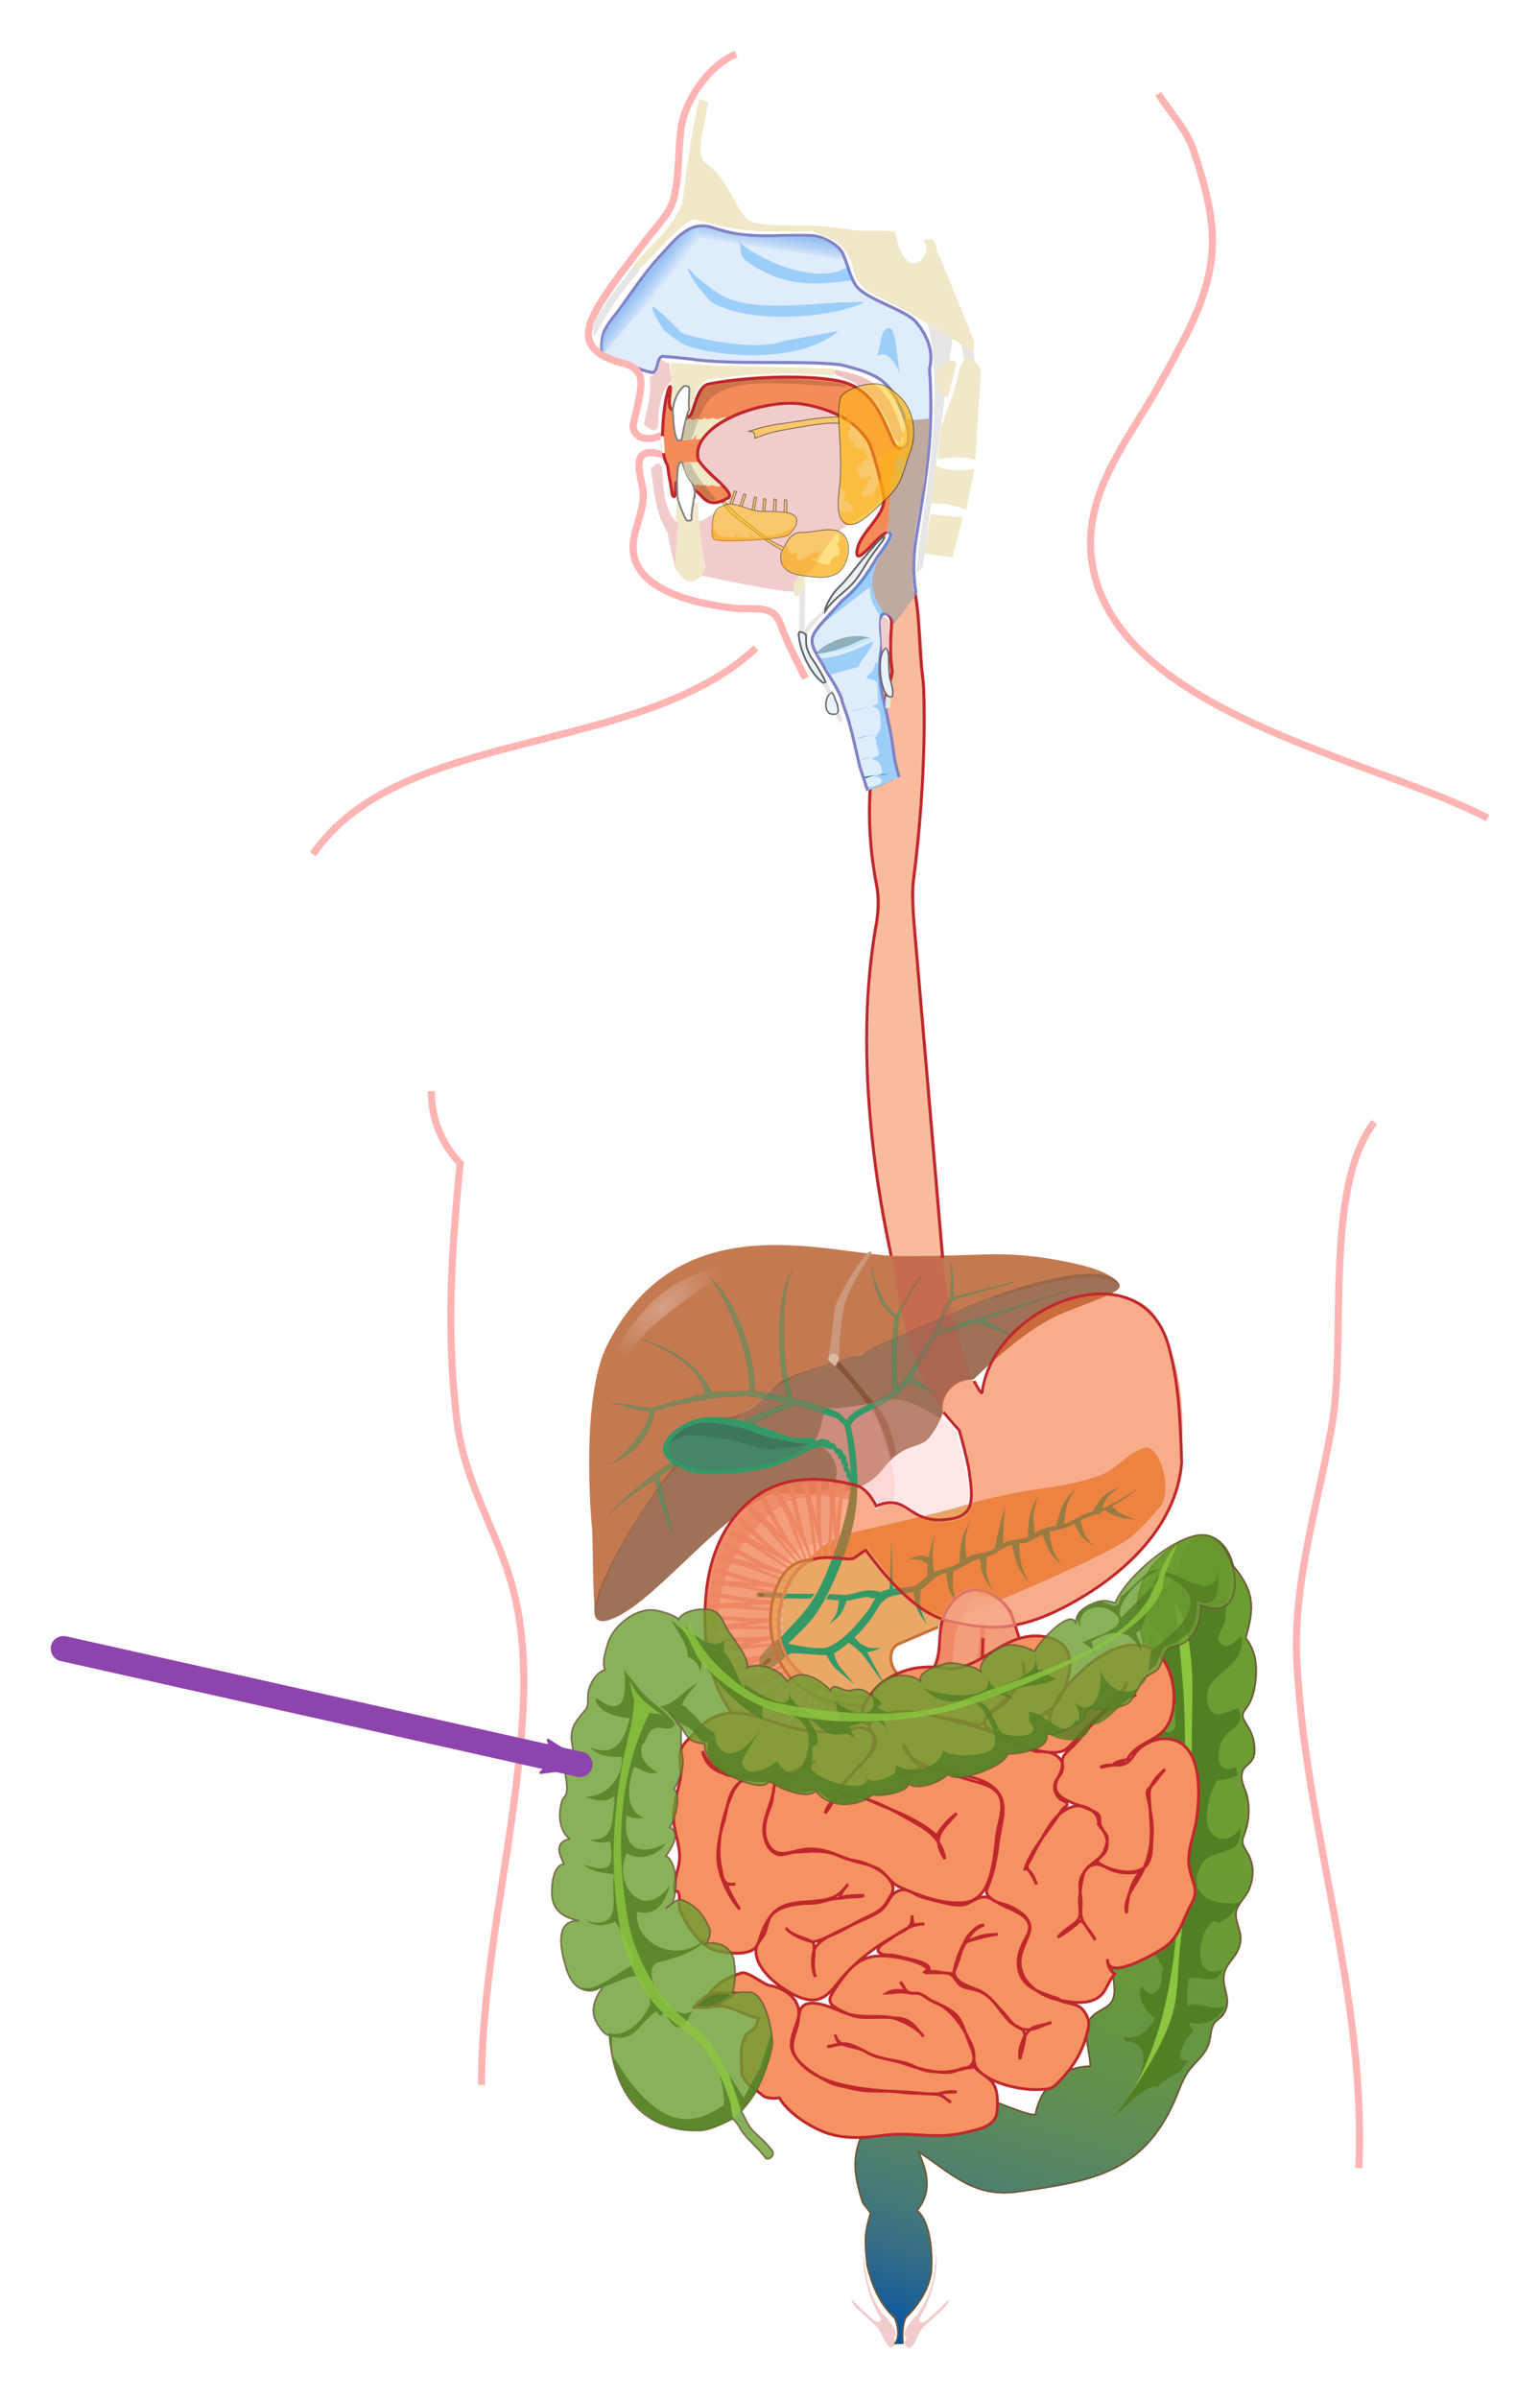 <svg xmlns="http://www.w3.org/2000/svg" xmlns:xlink="http://www.w3.org/1999/xlink" viewBox="0 0 538.077 838.074" height="893.946" width="573.949" xmlns:v="https://vecta.io/nano"><style><![CDATA[.B{fill:none}.C{opacity:.8}.D{opacity:.507}.E{fill:#339967}.F{stroke:#c0272d}.G{opacity:.35}.H{fill:#e6e6e6}.I{fill:#f2cccc}.J{fill:#ffc20e}.K{stroke:#000}.L{stroke-width:1.07}.M{stroke:#ffb4b4}.N{stroke-width:2.5}.O{fill:#537f24}.P{fill:#faa41a}.Q{fill-rule:evenodd}.R{stroke-linejoin:round}.S{stroke-width:.035}.T{fill-opacity:.745}.U{stroke-linecap:round}.V{stroke-width:.642}.W{stroke-width:.576}.X{stroke-width:.319}.Y{stroke-width:.273}]]></style><defs><marker id="A" refX="0" refY="0" orient="auto" overflow="visible"><path transform="scale(-.6)" d="M8.719 4.034L-2.207.016 8.719-4.002c-1.745 2.372-1.735 5.617-6e-7 8.035z" fill="#8e44ad" stroke="#8e44ad" stroke-width=".625" class="Q R"/></marker><linearGradient gradientTransform="matrix(0.948,-0.015,0.015,0.974,-23.196,-6.848)" y1="557.776" x1="452.446" id="B" gradientUnits="userSpaceOnUse" x2="353.138" y2="864.571"><stop offset="0" stop-color="#6c9d31"/><stop offset=".291" stop-color="#6c9c32"/><stop offset=".423" stop-color="#6b9a36"/><stop offset=".523" stop-color="#67963e"/><stop offset=".607" stop-color="#62914a"/><stop offset=".68" stop-color="#5c8b59"/><stop offset=".747" stop-color="#528368"/><stop offset=".808" stop-color="#467977"/><stop offset=".866" stop-color="#356d87"/><stop offset=".917" stop-color="#1c6095"/><stop offset=".961" stop-color="#0054a6"/><stop offset=".97" stop-color="#2e4ba0"/><stop offset=".989" stop-color="#5a3795"/><stop offset="1" stop-color="#662d91"/></linearGradient><linearGradient y2="146.277" x2="469.946" y1="142.288" x1="464.807" id="C" xlink:href="#D"/><linearGradient id="D" gradientUnits="userSpaceOnUse"><stop offset="0" stop-color="#95bff2"/><stop offset="1" stop-color="#86b6f0" stop-opacity="0"/></linearGradient><linearGradient y2="129.75" x2="506.685" y1="123.14" x1="507.715" id="E" xlink:href="#D"/><linearGradient y2="113.269" x2="491.084" y1="108.6" x1="486.738" id="F" xlink:href="#D"/><linearGradient y2="134.343" x2="548.187" y1="127.408" x1="542.935" id="G" xlink:href="#D"/><radialGradient id="H" gradientTransform="matrix(0.406,-0.336,0.132,0.159,551.559,451.488)" cx="124.124" cy="103.948" fx="124.124" fy="103.948" r="45.932" gradientUnits="userSpaceOnUse"><stop offset="0" stop-color="#d6a186"/><stop offset="1" stop-color="#d6a186" stop-opacity="0"/></radialGradient></defs><g transform="translate(7.969 6.398)"><path d="M300.786 207.891l10.157-10.281c.799 6.318 2.988 13.468 3.309 21.99.783 20.78-.104 53.865-3.367 81.974-.416 3.582-.279 12.249.098 15.847 6.324 60.37 9.552 106.689 9.889 115.754-5.589-.27-10.455.545-16.768-.811-6.449-25.409-11.81-68.671-6.017-115.779.428-3.477 1.235-10.593.572-13.972-8.169-41.633 4.191-88.721 5.397-91.941-.203-1.423-1.927-3.13-3.271-2.783z" fill="#f9bb9d"/><g transform="translate(-391.902 23.798)"><path d="M699.175 408.683c29.501.002 35.241-2.329 56.13 1.687 7.345 1.412 18.025 3.818 19.643 8.784-4.818-5.817-21.408-2.82-45.083 4.471-10.912 3.361-22.037 8.844-44.775 19.114-5.961 2.692-14.542 3.217-27.816 10.313-4.255 2.275-6.713 6.363-10.845 8.77-9.736 5.673-15.282 13.647-20.297 16.413-13.113 7.003-33.274 43.452-34.264 55.889-.829-9.247-.708-20.464-1.028-29.743 0 0-4.562-45.231 5.258-64.721 25.772-51.149 78.673-30.981 103.077-30.979z" fill="#c47a51"/><path d="M658.121 451.639c-4.585 1.649-9.549 13.609-22.658 13.416-5.183-.076-19.413 10.826-16.123 17.005-15.059 19.016-37.142 57.164-23.379 53.925 14.778-3.76 37.66-35.643 57.012-44.023 9.494-1.597 29.571 3.606 38.951-8.384 8.374-10.704 13.098-7.004 16.824-11.702 1.904-2.4 3.916-5.917 4.716-8.903-1.084-4.37 3.138-11.559 10.483-11.15 10.559-10.128 21.658-19.529 32.228-23.63 17.336-6.725 20.821-7.745 18.202-10.737-4.678-5.343-25.795-2.81-56.277 10.398-8.21 3.558-26.144 10.89-33.362 15.154l-3.356.926c-10.203 2.857-18.568 5.605-23.261 7.704z" opacity=".912" fill="#966548"/><path d="M688.575 407.374s-.515-1.014-2.085.814c-3.318 3.865-8.776 12.84-10.59 17.622-.548 1.445-1.327 12.386-2.67 18.978 1.905 2.072 2.324 2.338 2.324 2.338l1.393-1.844s.234.113-.037-.967c.467-4.213.723-13.403 1.985-18.276 1.83-7.066 9.679-18.666 9.679-18.666z" fill="#cc987b"/><path d="M673.138 444.331l1.366-.108 1.811 1.574c.217.83.351 1.235.183 1.996l-1.976-1.833z" opacity=".713" fill="#ddbaa6"/><path d="M677.085 445.323l13.606 16.216c5.178 6.269 6.455 16.496 6.455 16.496l-1.955.978s-2.087-10.547-6.534-16.288c-3.473-4.483-8.158-11.633-12.992-15.542.572-.588 1.421-1.859 1.421-1.859z" fill="#8a5537"/><ellipse cx="675.21" cy="444.396" rx="1.792" ry="1.63" fill="#ddbaa6"/><g fill="#faa"><path d="M688.372 460.016c10.845-3.796 17.381 1.472 23.669 5.133 0 0 2.249.024 5.95 4.71 2.152 8.744 6.882 22.032 3.013 27.717-2.538 3.729-8.895 2.49-13.382 2.021-3.915-.409-11.265-4.139-11.265-4.139 1.943-7.783-2.663-23.016-7.985-35.442z" opacity=".279"/><path d="M668.858 473.134c2.43-5.68 2.577-8.084 3.33-11.53 3.382.483 5.764.169 16.283-1.48 5.355 13.361 9.65 27.198 7.786 34.014-1.906-.392-3.185 1.328-5.277 1.092-4.045-4.986-9.644-8.283-15.277-8.082 1.852-4.785-.724-9.843-6.844-14.014z" opacity=".471"/></g><g stroke="#201b17" class="S"><path d="M661.795 519.63c7.169-8.172 11.662-12.222 19.671-14.226 8.598-2.151 29.248-6.405 40.304-9.897 21.256-6.377 32.226-5 46.308-10.124 6.935-2.523 9.487-8.271 16.522-9.832 5.609 1.025 8.997 16.77 4.179 21.111-2.024 2.468-7.676 9.026-12.091 11.717-15.027 9.161-58.913 26.785-76.951 34.349-5.849 2.22-4.893 7.559-2.213 11.293 1.683 2.345 5.318 1.04 4.787 5.238-1.981 1.79-11.288 3.971-23.483 2.6-4.875-.548-8.899-3.261-12.708-6.262-3.267-2.574-6.151-5.195-7.878-9.021-4.452-9.862-1.586-21.089 3.553-26.947z" opacity=".9" fill="#e89e55"/><path d="M688.373 460.147l7.374-4.089c-.117-8.385-.655-17.681.898-25.927-4.529-3.257-7.054-8.102-8.184-17.406 1.207 5.183 3.913 13.283 8.617 16.42 1.998-3.106 6.311-12.041 9.955-15.057-2.896 3.607-6.88 11.043-8.553 14.325-1.475 8.529-1.623 17.669-.878 26.199 5.068-5.846 8.571-13.441 12.767-19.868 2.845-6.256 1.748-5.494 5.5-11.362.346-3.742.473-8.555.29-12.465 1.007 4.144 1.067 8.447.81 11.923-.209.343 21.257-5.425 21.053-5.08-.237.401-21.166 6.018-21.397 6.421-2.999 5.248-2.424 4.527-4.44 10.169l45.644-13.823-30.331 10.296 10.336 5.847-12.678-4.903-14.1 4.774c-.554 1.457-6.786 11.593-8.493 14.484 1.577 1.576 8.481 5.246 8.093 5.418-.356.157-7.252-2.582-8.799-3.963-4.481 5.465-8.774 7.262-12.542 9.432zm-16.567 1.263c-1.836-.858-6.38-2.229-10.9-3.115-4.509-12.101-3.928-41.612.197-44.718-5.126 3.469-6.874 31.579-1.884 44.288-3.167-.664-7.609-1.293-11.749-2.236.898-11.261-6.68-32.326-15.661-39.691 6.554 7.939 14.866 28.4 13.904 39.745l-13.073.57c-5.336-11.023-15.094-15.214-25.12-18.988 10.868 4.934 21.05 10.203 22.769 19.618-7.395 1.347-12.859 3.207-18.962 4.904-5.971-.759-7.418-1.411-13.949-1.806 6.812 1.22 6.489 1.961 13.554 3.06-.054 6.317-12.984 19.634-14.433 18.168 8.218-1.831 15.73-11.589 16.128-18.633 7.514-1.969 14.7-3.542 22.405-4.554l9.382-.592 14.889 2.47c-21.221 6.927-49.405 24.027-62.754 39.131 5.465-5.384 12.752-10.078 16.098-12.251.182.469 3.632 15.374 6.681 19.022.227.049-5.216-16.729-4.695-20.435 16.012-11.307 35.105-19.695 47.006-24.649 4.283.829 6.675 2.13 9.865 3.232z" opacity=".5" class="E"/></g><path d="M644.491 474.592c-4.423-1.624-10.585-2.715-17.571-3.111-3.244-.184-4.891.285-8.146 2.321-.534.334-.813.089-.831.089-.059 0-.268-.059.119-.583 2.992-4.064 8.035-6.857 13.194-6.714 2.663.074 6.767-.217 11.464 1.141 5.158 1.492 7.108 2.312 17.517 5.659 1.936.599 6.658.781 5.724 1.197-.012.013-3.549.52-4.972.774-2.463.439-5.25.821-6.641.849-3.706.073-6.34-.357-9.856-1.622z" fill="#3e765c"/><path d="M632.742 484.089c-5.454-.287-11.088-2.546-12.61-3.62-1.042-.735-2.13-1.906-2.302-2.974-.189-1.173-.687-2.456.098-3.276 2.006-2.096 5.368-2.984 7.754-2.997 1.733-.009 5.778.378 8.615.801 4.156.62 6.835.995 10.632 2.331 2.828.995 5.484 1.869 9.131 1.729 5.105-.593 10.243-.937 12.259-1.715-2.269 2.033-5.214 3.596-7.686 4.788-4.118 1.895-8.717 2.975-12.079 3.467-4.26.623-13.813 1.464-13.813 1.464h0z" fill="#468566"/><g class="E"><path d="M657.577 526.645c4.861-.098 6.354.035 11.02-.044l-1.354 1.603c-4.661.247-5.136-.108-9.704-.004zm15.964.081l5.667.284c2.601-.162 5.058-1.402 7.659-1.571 2.775-.181 4.735.604 4.735.604l-1.561 2.035c-2.823.194-.767-.259-3.422-.287-1.753-.018-4.736 1.129-7.326 1.259-2.076.104-4.68-.469-6.735-.533zm34.284 10.696l-.024-.051-.064-.135h0l-.225-.487-.699-1.608c-.52-1.261-1.039-2.519-1.235-3.769-.233-1.397-.13-2.843-.051-4.351l.23-2.737-1.499.003.22-0-1.499.003.326 2.797s0 0.0 0.0 0c.206 1.51.439 3.116 1.005 4.633v0c.522 1.366 1.3 2.528 2.063 3.658l1.011 1.447.318.434.089.119.034.045zm11.376-6.293l-.024-.051-.064-.135-.225-.487h0l-.699-1.608h0 0 0c-.52-1.261-1.039-2.519-1.235-3.769h0 0c-.233-1.397-.13-2.843-.051-4.351l.23-2.737-1.497.003.217-0-1.497.003.326 2.797c.206 1.51.439 3.116 1.005 4.633v0c.522 1.366 1.3 2.528 2.063 3.658l1.011 1.447.318.434.089.119.034.045zm11.733-5.377l-.024-.051-.064-.135-.225-.487h0 0l-.699-1.608c-.52-1.261-1.039-2.519-1.235-3.769h0 0c-.233-1.4-.13-2.85-.051-4.365h0 0 0l.148-1.911v-0l.058-.579.017-.154h0l-1.374-.076-.009-0.0.002 0c-.003-0-.006-0-.009 0l-1.376.046.015.174.061.61.244 1.983h0c.206 1.503.439 3.105 1.005 4.619.522 1.366 1.3 2.528 2.063 3.658h0 0l1.011 1.447.318.434.089.119.034.045zm12.72-2.709l-1.251-2.523c-.661-1.413-1.315-2.824-1.661-4.259-.409-1.648-.493-3.37-.602-5.142l-.121-3.237-1.524.171.288-.032-1.524.171.687 3.224c.402 1.739.829 3.558 1.574 5.266.664 1.504 1.57 2.81 2.466 4.087l1.669 2.275zm11.219-6.519l-.03-.043-.079-.114-.283-.413h0 0 0l-.897-1.373h0c-.688-1.097-1.369-2.194-1.769-3.334h0 0c-.482-1.335-.676-2.769-.907-4.255h0l-.351-2.741-1.437.318.162-.036-1.437.319.922 2.668h0c.519 1.419 1.071 2.92 1.899 4.285.725 1.179 1.639 2.14 2.54 3.073l1.166 1.168.362.347.101.095.038.036zm11.369-6.487l-1.361-1.493c-.726-.845-1.443-1.688-1.885-2.599h0 0c-.537-1.066-.809-2.264-1.132-3.518l-.368-1.609h0l-.101-.493h0l-.025-.132h0l-1.322.372-.01.003.001-0-.01.003-1.289.474.064.139.228.482.774 1.546h0 0c.592 1.144 1.236 2.379 2.128 3.445.79.927 1.72 1.601 2.628 2.247l1.681 1.132zm14.515-9.3l-2.314-.906c-1.165-.475-2.331-.924-3.323-1.532-.78-.473-1.465-1.115-2.164-1.801l-.759-.797h0l-.206-.234h0l-.724.671-.283.262c-.002.002-.003.003-.005.005l0-.001-.004.005-.227.311-.581.797.316.214 1.042.646c.905.535 1.894 1.05 2.963 1.378h0 0c1.29.38 2.557.525 3.796.687l2.472.294zm-5.435-11.71l-.05.023-.133.062-.476.227-1.539.777h0 0c-1.157.607-2.35 1.229-3.409 2.175-1.106 1.01-1.946 2.257-2.704 3.425l-1.336 2.164 1.339.614-.153-.07 1.339.613.818-2.32h0 0c.504-1.27.961-2.49 1.702-3.511h0 0 0c.69-.977 1.694-1.812 2.695-2.656l1.33-1.078v-0l.417-.322.117-.089.044-.033zm-15.425.566l-1.668 1.855c-.909 1.059-1.827 2.15-2.541 3.446h0 0c-.832 1.525-1.377 3.178-1.896 4.749l-.666 2.098-.193.647h0l-.053.183.969.233.371.089.006.001-.001-0.0.006.001.378.052.987.137.016-.175.066-.648.253-2.122h0c.228-1.646.421-3.24.91-4.742.397-1.25 1.077-2.463 1.768-3.674l1.287-2.13zm-49.582 16.485l-1.634 6.283c-.447 1.932-.585 3.922-.718 5.844h-0l-.19 3.554 1.426-.064-.077.003 1.426-.064-.43-3.485c-.197-1.903-.409-3.76-.309-5.613l.506-6.459zm12.433-4.796l-.027.051-.071.138h0l-.254.5h0 0l-.805 1.664c-.616 1.321-1.233 2.669-1.608 4.157-.424 1.716-.551 3.482-.669 5.17l-.168 3.136 1.565-.077-.356.018 1.565-.077-.399-3.062c-.18-1.677-.377-3.3-.274-4.909.079-1.377.434-2.786.796-4.196l.486-1.774.158-.537.045-.148.017-.055zm12.324-5.543l-1.631 6.328-1.96 8.231 1.518.21-.285-.039 1.518.21.405-8.43.434-6.509zm11.526-3.407l-.027.051-.071.138-.254.5h-0l-.805 1.664c-.616 1.321-1.233 2.669-1.608 4.157h0c-.425 1.714-.551 3.476-.669 5.16l-.13 2.219-.028.68-.006.192h0l.997-.009.381-.004.006-0h-0l.006-.001.379-.041.991-.108-.027-.175-.093-.65-.269-2.144h0c-.18-1.682-.377-3.308-.274-4.919.079-1.377.434-2.786.796-4.196l.486-1.774.158-.537.045-.148.017-.055zm-53.352 66.491l-5.878-10.996c-.955-1.777-2.313-3.266-3.632-4.627l-2.389-2.332-.908 1.104.051-.062-.907 1.104 2.591 1.944c1.433 1.17 2.82 2.306 3.813 3.72l7.258 10.146zm-10.759-.569l-4.968-5.989c-.939-1.048-1.487-2.406-1.976-3.817l-.633-2.374-1.366.448.096-.031-1.366.448 1.134 2.378c.775 1.447 1.763 2.905 3.114 3.983l5.965 4.955z"/><path d="M701.042 514.547l.046 0.0.119.001.423.005 1.337.033h0 0 0c.915.033 1.82.022 2.572.236.625.164 1.196.594 1.873 1.025l1.175.865.669-1.251-.029.054.668-1.252-1.494-.48c-.801-.242-1.753-.489-2.745-.451-1.029.074-1.91.38-2.768.639l-1.286.396-.403.13-.113.037-.044.014zm-27.358 22.659l.036-.027.094-.071.334-.255h0 0l1.056-.833c.732-.588 1.506-1.175 2.162-1.997h0 0 0c.733-.947 1.198-2.047 1.62-3.015h0v-0l.589-1.392h0l.174-.438h0l.049-.128h0l-1.322-.361-.013-.003.002 0-.014-.003-1.344-.268-.01.118h0l-.045.44v0h0l-.177 1.421c-.173 1.077-.264 2.075-.631 2.952-.31.781-.879 1.534-1.426 2.312l-.784 1.083-.251.336-.071.094-.027.036zm18.016 8.419l-.035-.001-.087-.002-.31-.009h0l-1.001-.029h0 0l-2.229-.066c-.669-.031-1.31-.436-2.095-.793h0 0l-.944-.526-.272-.169h0v0l-.452.87-.178.342c-.001.002-.002.004-.003.006l0-.001c-.001.002-.001.004-.002.006l-.106.371-.267.943.388.078 1.209.187c.842.126 1.897.238 2.908-.039v-0l2.117-.71h0l.949-.319.294-.099.083-.028.033-.011z"/></g><path d="M610.758 425.536c6.392-6.147 11.293-8.571 15.969-10.429 13.188-5.497 15.261-4.737 13.801-2.072-1.302 2.377-10.955 5.293-12.498 7.612-6.692 4.672-9.648 7.091-16.887 13.109-5.218 4.338-9.939 15.124-12.119 11.986-.298-6.409 6.15-13.797 11.733-20.206z" fill="url(#H)"/><path d="M679.886 487.363l-5.484 21.697c-23.385-3.782-27.993 35.607-7.22 48.721 16.133 8.13 33.408 6.13 39.548-1.07 7.757-9.095 3.327-26.403 14.971-30.142 6.056 4.38 21.097-10.178 20.283 44.02l-2.7 25.881c-6.339-3.087-10.817-4.384-16.345-7.247l4.716-35.373c-2.834 25.232-16.177 37.644-47.812 35.57-6.141-.403-16.41-3.203-23.858-7.152-6.024-3.194-10.051-6.818-15.855-13.757-13.265-15.856-13.621-38.333 1.239-67.167z" opacity=".821" fill="#f4d7d7"/><path d="M677.54 514.074l-1.472-.098-1.037-12.196-.149-1.411-.894 13.464-.91-.036.834-16.39-.371-9.932 1.527.04.445 4.544.639 9.226 1.703-13.61.966.056c-.428 5.611-.97 11.213-1.563 16.811.046 3.177.127 6.354.281 9.534zm-5.861-.23l-.388.011-.404.028c-.729-4.459-1.709-8.906-2.973-13.293l1.475 13.432-.706.092c-.854-5.405-1.611-10.829-2.273-16.268-.703-3.241-1.457-6.471-2.266-9.688.571-.105 1.14-.197 1.707-.277 1.385 4.422 2.533 8.9 3.465 13.406-.136-4.576-.169-9.156-.105-13.734l.848-.038.796-.031c-.113 4.81-.156 9.62-.123 14.428l.024 2.46.155 1.378c.297 2.695.552 5.393.767 8.094zm-4.071.518c-.21.045-.414.093-.611.145-1.622-4.213-3.564-8.308-5.862-12.236l4.763 12.602c-.151.063-.295.129-.433.199l-.046.017-1.615-3.589c-1.679-3.805-3.288-7.637-4.827-11.496-1.25-2.432-2.545-4.844-3.885-7.236l-.857-1.506.128-.062c.541-.243 1.082-.473 1.624-.69 2.511 3.903 4.728 7.947 6.671 12.101-1.191-4.405-2.249-8.851-3.178-13.333.581-.177 1.16-.341 1.738-.491 1.033 5.538 2.2 11.043 3.508 16.509 1.037 2.997 1.997 6.019 2.883 9.063zm-2.864 1.108c-.141.078-.282.162-.421.252-2.741-3.571-5.831-6.89-9.22-9.928 2.743 3.556 5.542 7.069 8.395 10.538-.135.112-.268.23-.4.352-3.677-4.044-7.26-8.173-10.745-12.384-2.343-2.337-4.738-4.627-7.183-6.867.464-.43.94-.85 1.428-1.257 3.593 2.938 6.956 6.105 10.058 9.482-2.463-3.841-4.795-7.77-6.989-11.784.534-.359 1.08-.706 1.637-1.04 2.548 5.017 5.253 9.946 8.107 14.782 1.861 2.563 3.64 5.182 5.334 7.855zm-2.235 1.888c-.124.135-.245.274-.364.416-3.695-2.594-7.63-4.875-11.757-6.815l11.081 7.704c-.087.125-.171.251-.253.379l-.072.1-5.822-3.627-7.998-5.204-5.564-2.911-3.266-1.641.131-.235c.27-.457.551-.909.841-1.353 4.279 1.798 8.413 3.873 12.374 6.208-3.481-2.967-6.869-6.05-10.158-9.243.396-.487.804-.964 1.226-1.431 3.939 4.03 7.992 7.944 12.153 11.735 2.542 1.902 5.026 3.876 7.449 5.919zm-1.905 2.758c-.112.203-.219.412-.322.628-4.252-1.471-8.61-2.656-13.049-3.582l12.482 4.95c-.087.24-.169.485-.249.737l-15.344-5.65-9.566-2.576c.176-.518.361-1.037.555-1.556 4.528.86 8.994 1.917 13.383 3.188-4.082-2.003-8.118-4.104-12.106-6.306.232-.52.473-1.04.725-1.559 4.865 2.797 9.785 5.478 14.759 8.048 2.937 1.161 5.848 2.387 8.731 3.68zm-1.447 4.03l-.196.819c-4.483-.577-9.022-.932-13.593-1.094l13.249 2.817-.152.901-16.183-3.177-9.933-1.056.273-1.513c4.639.149 9.256.444 13.837.903-4.409-1.243-8.794-2.562-13.152-3.96l.415-1.542c5.339 1.765 10.711 3.44 16.113 5.027 3.122.574 6.23 1.198 9.321 1.875zm-.86 4.986l-.125.961c-4.565.089-9.136.337-13.69.713l13.461 1.268-.081.756-.015.276-9.389-.797-6.966-.628-4.598-.013c-1.779-.003-3.559-.002-5.339.004l.018-.299.038-1.109c4.592-.338 9.203-.581 13.818-.711l-13.616-2.189.158-1.476 16.763 2.725 9.562.518zm-.474 5.739l-.036 1.055c-4.519.505-9.035 1.108-13.54 1.829l13.504.241.002 1.014-16.422-.156-9.913.766-.031-1.428c4.56-.681 9.13-1.263 13.705-1.757l-13.695-1.059.037-1.387 16.862 1.231 9.528-.349zm.024 5.771l.046.974c-4.451.878-8.879 1.898-13.275 3.081l13.425-1.181.106.925-16.307 1.664-9.749 1.869-.191-1.493c4.45-1.191 8.926-2.247 13.423-3.179l-13.711.225-.102-1.46 16.884-.259 9.451-1.167zm.583 5.274l.108.578.061.291c-4.306 1.381-8.575 2.962-12.768 4.767l13.146-3.13.206.779-15.893 4.172-9.361 3.378c-.161-.525-.312-1.05-.452-1.573 4.228-1.884 8.524-3.581 12.864-5.107-4.516.744-9.046 1.404-13.585 1.986l-.099-.524-.182-1.003 16.721-2.321 9.233-2.293zm1.175 4.48c.079.237.16.468.244.693-4.017 2.08-7.909 4.412-11.636 7.022l12.181-5.745c.097.2.198.393.303.579-4.811 2.589-9.671 5.082-14.579 7.48-2.823 1.722-5.618 3.496-8.382 5.323-.289-.523-.566-1.047-.832-1.573 3.709-2.762 7.557-5.294 11.518-7.611-4.28 1.588-8.606 3.071-12.971 4.451-.22-.527-.428-1.055-.626-1.582 5.396-1.626 10.753-3.359 16.067-5.203 2.878-1.338 5.783-2.615 8.713-3.834zm1.661 3.379c.105.167.216.332.332.495-3.418 2.948-6.605 6.183-9.539 9.669l10.299-8.707c.136.157.278.311.423.463-3.974 3.757-8.024 7.434-12.147 11.029-2.282 2.4-4.521 4.844-6.716 7.331-.42-.431-.832-.872-1.234-1.324 2.862-3.647 5.927-7.102 9.183-10.341-3.747 2.615-7.575 5.121-11.48 7.511-.364-.491-.717-.992-1.06-1.502 4.874-2.827 9.665-5.783 14.37-8.865 2.472-1.989 4.996-3.909 7.57-5.759zm2.304 2.609c.158.144.32.285.485.423-1.257 1.849-2.447 3.747-3.568 5.69-1.142 1.99-2.213 4.023-3.217 6.094l7.862-10.948c.198.14.406.279.622.417-2.996 4.57-6.062 9.094-9.201 13.569l-4.811 8.688c-.471-.296-.943-.603-1.415-.921 1.614-3.529 3.364-6.983 5.265-10.344l1.105-1.914c-2.969 3.476-6.039 6.873-9.205 10.185-.466-.374-.924-.759-1.373-1.154 3.977-3.992 7.851-8.082 11.619-12.264 1.882-2.557 3.826-5.065 5.832-7.521zm3.345 2.299l.751.405c-1.63 4.225-3.058 8.549-4.328 12.93l5.96-12.117.876.414-7.073 14.811-3.486 9.305-1.351-.59c1.293-4.429 2.7-8.822 4.248-13.153-2.267 3.975-4.598 7.914-6.998 11.812l-1.395-.754c2.994-4.768 5.907-9.587 8.742-14.452 1.305-2.895 2.655-5.767 4.053-8.611zm4.536 2.131c.259.105.522.205.788.302-1.012 4.407-1.807 8.871-2.4 13.382l4.037-12.849.848.233-4.636 15.719-1.957 9.731-1.501-.411c.573-4.576 1.303-9.117 2.199-13.614-1.656 4.251-3.388 8.475-5.199 12.669l-1.498-.534c2.272-5.146 4.455-10.325 6.554-15.535.872-3.047 1.793-6.078 2.765-9.094zm4.719 1.351l.892.179c-.32 4.518-.456 9.067-.421 13.632l2.253-13.33.937.125-2.526 16.256-.664 9.941-1.487-.199c-.03-4.626.072-9.24.314-13.833l-3.3 13.326-1.498-.308 4.147-16.37 1.351-9.421zm5.236.721l.969.084c.257 4.544.666 9.09 1.213 13.625l.757-13.499.999.044-.765 16.412.4 9.938c-.48 0-.961-.004-1.445-.014-.52-4.585-.933-9.181-1.231-13.78l-1.685 13.657-1.47-.108 2.097-16.809.161-9.549zm5.557.214l.966-.024c.72 4.481 1.592 8.951 2.619 13.399l-.697-13.498.956-.075 1.049 16.407 1.5 9.842-1.48.133c-1.024-4.506-1.924-9.03-2.7-13.566l-.256 13.734-1.475.037.344-16.897-.826-9.491zm5.398-.418l.941-.122c1.225 4.375 2.609 8.714 4.155 13.005l-2.294-13.305.919-.178 3.013 16.137 2.673 9.574-1.471.319c-1.56-4.343-2.989-8.724-4.289-13.138l1.338 13.675-1.478.22-1.598-16.84-1.907-9.345zm5.197-.991l.893-.229c1.746 4.182 3.658 8.303 5.738 12.35l-3.985-12.867.859-.289 5.091 15.569 3.9 9.121-1.44.513c-2.114-4.092-4.092-8.244-5.936-12.447l3.035 13.369-1.459.41-3.66-16.478-3.036-9.02zm4.869-1.609l.823-.343c2.283 3.902 4.739 7.717 7.369 11.433l-5.768-12.184c.262-.132.521-.268.777-.408l7.285 14.704 5.182 8.482-1.387.715c-2.688-3.754-5.234-7.588-7.64-11.495 1.68 4.244 3.291 8.517 4.833 12.816l-1.418.608-5.844-15.811-4.213-8.517z" fill="#e9afaf"/><path d="M680.514 493.824c-4.569-1.497-19-3.617-27.722 4.992-16.782 16.565-18.292 24.236-19.097 57.027-1.297-6.489-3.572-11.267-3.144-20.775-1.153-18.125 8.394-57.221 50.703-46.11z" fill="#e6a5a5" class="T"/><path d="M725.294 565.863c1.661-3.763 5.039-29.184 1.429-28.926-.868 2.458.649 13.189-7.067 32.387-2.576 6.409-2.677 4.24-6.049 8.882-7.385 7.658-33.451 11.829-30.821 11.525 0 0 35.67 2.525 42.509-23.868z" fill="#e9afaf"/><path d="M725.577 526.146c-2.371-1.607-9.207 2.557-11.684 9.201-2.196 5.708-1.044 13.534-3.915 18.372-2.282 3.845-9.341 7.463-12.918 7.869-20.4 2.312-18.738 2.658-36.787-8.729 3.885 8.341 10.385 12.57 12.938 13.271 11.864 3.254 24.453 5.236 35.068-1.895 5.736-3.853 8.568-8.978 8.779-18.381.144-6.434 3.957-13.874 8.52-19.708z" fill="#e6a5a5" class="T"/><path d="M650.371 547.53c1.933-2.083 3.246-4.25 5.421-4.735l2.169 6.365c-2.765 2.047-3.476 3.528-6.702 3.353-2.224.344-2.99-2.396-.888-4.983z" opacity=".736" class="E"/><ellipse transform="matrix(.846 -.533 0 1 0 0)" cx="770.554" cy="961.013" rx="1.635" ry=".863" fill="#246c49"/><path d="M649.076 525.997l9.506.634-.403 1.498c-3.169-.315-5.819-.113-9.045-.288-1.302-.059-1.175-1.719-.058-1.844z" opacity=".736" class="E"/><ellipse cx="649.934" cy="526.99" rx="1.095" ry=".519" fill="#246c49"/><g class="E"><path d="M676.003 462.894c1.676.734 2.516 1.862 3.717 3.137 1.164-2.428 5.365-4.689 8.889-6.07.489.942.604 1.11.882 1.846-2.949 1.255-7.561 3.605-8.31 6.135.648 3.182 1.189 5.296 1.744 10.327 1.586 14.36.062 25.151-5.888 39.66-3.422 8.343-6.261 13.484-8.859 16.851-2.684 3.48-6.461 6.831-8.878 9.204 0 0 10.841 2.689 14.152 1.152 5.366-2.489 8.629-6.424 13.303-12.113 2.142-2.607 2.489-5.143 4.926-6.996 1.997-1.518 9.394-1.344 11.649-2.189 2.624-1.36 4.035-3.285 7.27-4.946 1.802-.925 4.119-1.138 6.286-1.991 1.62-.638 4.56-2.863 6.369-3.667 1.929-.858 4.323-.682 6.551-1.591 1.916-.781 3.625-2.395 5.794-3.213 2.362-.89 4.814-.661 7.037-1.447 1.735-.614 3.999-2.505 5.654-3.073 3.197-1.098 5.025-.821 7.943-1.832 2.296-.796 4.918-2.64 7.056-3.443 2.171-.815 4.423-1.2 6.447-2.113 4.476-2.02 8.469-4.72 12.49-6.9-3.431 2.403-7.782 5.525-12.108 7.762-2.105 1.088-4.267 1.656-6.194 2.426-2.539 1.015-4.554 2.546-7.243 3.527-2.719.992-5.382 1.19-8.251 2.423-1.687.725-3.446 2.04-5.329 2.779-2.16.848-4.655.377-7.014 1.381-1.952.831-3.482 2.257-5.674 3.154-2.016.825-4.679 1.278-6.802 2.185-1.685.72-4.277 2.673-6.054 3.267-1.98.662-3.878.785-5.731 1.759-2.405 1.264-3.852 3.432-6.063 4.894-1.966 1.251-10.068 1.33-12.517 3.337-2.357 1.932-3.291 4.576-5.339 7.284-5.564 7.357-11.673 11.214-13.091 11.882-2.351 1.107-13.428-.978-15.102.02-1.963 1.171-.129.439-1.908 1.127-1.339-2.433-1.882-4.569-2.271-5.905 1.467-1.22 2.307-2.293 3.803-3.899 6.553-7.033 9.516-9.866 14.528-22.627 3.468-8.829 5.705-16.658 6.606-22.262.159-.987.706-4.239.776-5.863-.371-.233-.756-.453-.579-1.555-.693-.028-1.355-1.604-.866-2.511-1.033.098-1.364-1.329-1.086-2.343-.712-.144-1.032-1.251-.825-2.116-1.082-.19-1.229-.944-1.126-1.825-1.292-.015-1.279-1.66-2.059-1.962-.731.78-2.97-.818-3.787-1.04-.805.281-1.283 1.238-2.774.828-2.108.976-5.176 2.759-10.662 5.123-5.353 2.307-6.595 2.016-13.82 3.311-3.798.681-15.37 1.21-19.231-.346-6.974-2.81-9.597-5.869-8.71-9.091 1.292-4.691 9-9.122 13.833-9.68 9.539-1.101 20.624 3.053 27.836 5.912 2.855 1.254 5.888 1.493 8.854 1.058.835-.624 1.659.688 3.173 1.119 1.027-.784 2.25-.831 2.934-.3.494-.602 1.371.472 1.981 1.2 1.234-.513 1.741 1.039 2.109 1.808 1.04-.307 2.234 1.024 2.159 1.879.887.157 1.331 1.669.951 2.234.702.435.992 1.771.537 2.383.556.223 1.086 1.77.92 2.158.267.346.191.663.293.918.028-.763-1.07-12.094-1.637-14.36-.235-.938-.443-2.514-.823-3.354-.995-.924-2.192-2.359-3.366-2.734-1.548-.494-2.353-.74-3.9-1.129.131-1.196-.096-1.485.397-2.416 2.575.757 1.568.369 4.029 1.447zm-19.562 16.781c3.896-1.512 7.751-2.723 9.683-5.378-4.871-.753-11.922-1.243-19.777-4.554-3.068-1.293-11.756-3.022-15.994-2.946-5.111.091-11.721 3.835-12.515 7.77-.865 4.287 2.007 6.074 7.694 7.757 7.407 2.192 12.681.482 17.756.193 6.755-.385 9.894-1.577 13.153-2.841z"/><path d="M695.366 507.579l.634 18.436h-1.267z"/></g><path d="M796.235 483.137c-1.746 15.472-9.885 25.739-19.254 33.303-21.196 17.112-30.954 18.668-40.66 21.898-5.319 1.77-19.049-2.401-24.76-4.249-4.961-1.605-11.861-6.765-14.354-10.267-3.309-4.648-5.836-7.287-10.294-13.477-3.279 3.564-5.036 4.478-9.93 3.006-5.218-.027-12.617 1.328-15.649 6.062-3.676 5.739-12.257 27.317 8.972 39.978 5.314 3.169 26.444 7.42 37.556-3.226 6.387-6.119 4.459-17.299 5.723-20.382 2.66.159 11.471 3.602 24.563 2.39 3.239 6.92 5.202 12.282 3.969 30.121-1.229 17.789.427 18.673-2.346 28.762-3.107.484-7.36-1.798-17.035-7.214 1.553-5.95.607-13.405 3.952-31.854-.242 12.741-6.394 23.421-18.4 28.053-12.218 4.713-31.295 6.472-47.477-.689-10.227-4.526-18.803-12.599-24.196-23.206-11.862-23.332-6.63-49.233 5.15-63.737 8.937-11.003 25.719-13.458 38.323-9.945 5.274.714 9.139 4.864 9.912 8.797 1.461-1.893 5.6-2.796 8.831-.939 4.564 2.623 9.988 6.232 18.109 4.853 6.57-1.116 7.339-4.624 6.417-15.106-.396-4.502-2.47-10.99-4.019-16.45-.418-1.472-2.08-3.418-5.652-6.636-3.16-4.159 4.509-13.325 10.374-10.777 1.967 5.667 3.539 5.153 3.746 3.97 1.346-17.848 23.035-34.524 41.65-33.97 14.819.441 18.74 4.914 23.582 19.24 5.753 17.019 4.003 34.546 3.197 41.69z" opacity=".532" fill="#f26522"/><path d="M722.554 589.645c1.436-8.03 1.117-14.311 3.069-24.166.452 1.761-4.16 18.059-19.639 21.507-5.641 1.257-17.058 4.658-30.5 2.519-7.583-1.206-17.355-3.596-26.972-11.69-14.681-12.356-19.401-28.561-18.073-48.771 1.498-22.788 12.426-34.183 21.793-38.962 7.395-3.773 18.048-4.87 30.756-1.346 3.177.766 5.667 4.346 7.118 7.19 11.435-4.726 10.692 6.582 25.301 4.644 8.701-1.154 8.602-6.034 7.235-16.314-.601-4.523-3.548-14.749-3.548-14.749l-5.531-6.36m10.691-10.876c.829 1.545 2.729 5.16 2.885 3.89 3.755-30.522 55.755-51.108 65.217-15.701 3.054 11.429 3.887 21.51 4.459 40.405-1.995 24.097-23.258 41.471-42.26 51.014-18.709 9.396-29.641 6.299-39.722 4.013-10.51-2.384-21.244-14.723-28.366-24.541-3.329 1.824-3.601 3.316-6.359 3.102-8.404-.807-13.709-1.485-18.673 5.17-5.758 7.721-9.736 24.69 2.221 34.726 3.62 3.038 10.412 8.173 17.848 8.337 7.303.161 17.107.695 23.923-4.686 11.33-8.945 3.018-17.446 10.737-27.864s19.237-1.766 21.334 4.319c2.124 6.162 4.997 13.412 4.991 23.915-.007 13.76.267 25.698-3.055 38.166" class="B F"/><path d="M695.5 408.457l17.554.205c2.173 20.191 7.432 33.8 10.415 42.714-4.486 1.728-9.923 1.745-10.685 10.177-10.055-12.429-14.421-31.707-17.284-53.095z" opacity=".275" fill="#cd4646"/><path d="M725.639 565.255c1.272-5.695 1.744-23.18 1.744-23.18" class="B F"/><path d="M718.392 526.86c4.063-3.382 9.97-2.754 14.803 1.116 4.621 3.7 5.917 9.77 5.917 9.77-7.3 2.067-16.944 1.141-26.297-1.981-.366-.22 1.408-5.434 5.576-8.905z" opacity=".532" fill="#f9b797"/><g fill="#e89e55"><path d="M659.108 548.079c3.061 5.138 8.279 9.092 14.457 12.108 3.532 1.724 7.662 1.998 11.693 1.969 4.578-.033 13.148-.354 17.082-3.083.487 1.324-.397 4.297-.986 4.003-2.149 1.133-23.829 6.822-37.926-4.518-2.667-2.146-5.29-4.704-7.264-7.979z" class="C"/><g stroke="#201b17" class="S"><path d="M658.162 528.16c-1.725 5.11-2.01 9.608-1.185 13.564l-3.213 1.976c-.95-4.229-.897-9.345.751-15.645zm10.152-13.257c-2.24 1.232-4.71 2.279-6.642 5.356-1.189 2.127-2.156 4.164-2.918 6.116l-3.788-.12 1.335-3.971c1.811-4.859 5.765-7.621 12.012-7.381z" class="C"/></g></g><g class="B"><path d="M711.781 538.204l-13.798 5.887c-4.432 1.87-3.167 9.946.928 10.987 3.989 1.014 6.232 6.781 3.9 7.444-50.456 14.331-55.949-28.401-44.887-43.071 2.478-3.286 6.548-4.95 10.153-4.695" stroke="#c87137"/><path d="M656.455 542.053c.286 2.374 1.325 4.563 2.303 6.399m-.819-22.327l-.743 2.168" stroke="#e0864d"/></g></g><path d="M311.656 200.223c2 10.607 1.159 17.268 2.967 31.737.235 1.877 1.503 31.229-3.497 69.75-.499 3.843.003 11.586.36 15.551l9.911 115.876m-17.947-.751c-1.114-5.624-14.694-63.15-5.272-115.721.842-4.698.985-9.594.087-14.158-7.891-40.095 5.952-71.186 5.48-74.523-1.26-8.92.062-15.858-.281-17.637-.222-1.217-1.134-2.555-2.828-2.552" class="B F L"/><g transform="translate(-249.154 -48.972)"><g fill="#dfecfb" stroke="#8282c6" class="L"><path d="M544.335 318.802l-2.737-8.381c-1.403-5.913-2.618-11.966-4.426-17.799-.641-2.067-1.598-4.042-1.986-6.149-2.114-5.046-4.602-7.861-6.548-11.732-6.371-10.394-4.843-9.159 6.875-22.427 5.36-4.134 8.69-9.302 12.195-15.119.884-1.468 6.337-8.005 4.105-8.583 1.513-9.894-2.389-25.486 4.226-29.472 1.548-.135 4.752-1.58.467-12.434s-7.935-13.422-21.794-16.729c-14.36-1.616-37.65.232-52.399-1.988-6.006-.701-9.529-.889-9.529-.889-2.052.021-1.476 4.119-3.097 5.518-1.942.918-18.896-6.98-18.118-6.612-.489-1.896.01-6.166.84-7.896 1.405-2.926 3.735-5.392 5.612-8.01 4.342-6.056 8.825-12.73 13.914-18.205 5.487-6.005 10.245-12.341 18.041-9.848 12.943 4.44 20.855 2.341 34.64 2.835 3.323-.021 9.51 2.946 11.031 6.277 1.635 3.581 2.436 7.755 4.455 10.94 3.145 4.964 17.548 8.725 21.09 12.927 4.098 4.86 6.295 10.452 4.763 16.361.879 11.909.527 23.772-1.015 35.422-1.116 8.428-2.411 16.227-3.655 23.835-1.076 6.322-1.073 12.991-.103 18.827-3.49 3.915-2.681 4.126-7.612 10.015-.222-1.217-1.134-2.555-2.828-2.552-2.269.002-1.675 1.98-1.933 3.286-.061 4.826.902 5.557.174 9.799-.911 5.584-.385 11.216.837 16.708 1.304 5.879 2.657 11.626 3.434 17.612l.112.903c.342 2.872 1.191 6.012 1.942 8.869m-72.089-198.9c.481-1.168 9.92 2.66 11.064 2.677 7.468.116-.733-11.081-5.232-11.665-4.064 1.93-4.406 5.526-5.833 8.988z"/><path d="M554.83 143.279c9.758-2.069 5.737-4.981 1.573-8.614-1.535-1.395-2.661-7.781-4.846-8.757-4.315-1.926-9.944.588-9.944.588-1.914 7.271 1.298 19.045 13.217 16.783z"/></g><path d="M544.967 265.633c-2.725.549-4.962 2.379-7.608 3.186-3.288 1.004-6.792 1.043-10.05 2.165" stroke="#c1e9f7" class="B L U"/><g fill="#2196f9"><path d="M538.19 291.27c2.441-1.065 5.081-1.606 7.743-1.605-2.44.007-4.602.836-6.941 1.337m1.694 9.72c1.218-.23 2.366-.768 3.608-.985.904-.157 1.923-.096 2.795-.357-2.019.163-4.073.091-5.957.985m1.159 7.402c1.269-.406 2.53-.593 3.854-.715 1.156-.106 2.608-.011 3.71-.36-2.566-.036-4.971.542-7.385 1.342" class="G"/><path d="M549.035 315.95c.07-.114.121-.24.149-.379.302-1.501-2.162-1.963-3.137-1.417 1.929-1.081 3.805-.515 3.116-3.305-.621-2.51-1.25-2.28-3.276-3.081 1.106-1.263 2.78-.316 2.294-2.683-.175-.854-.63-1.598-.765-2.499-.128-.853.221-2.063-.834-2.349.559.152 1.843-2.221 2.01-2.661.393-1.04.383-2.146.288-3.237-.196-2.257-.057-4.914-3.069-4.881.733-.534 1.579-.433 1.999-1.281.301-.609.202-1.68.101-2.34-.218-1.429.188-3.877-.499-5.083-.63-1.106-3.387-.534-3.364-1.569.013-.494 1.798-1.765 2.098-2.227s.864-3.112 1.358-3.11c1.08.006.6 5.904.753 6.778l1.399 6.934c1.431 4.823 1.716 9.941 2.72 14.856.509 2.493 1.526 9.448 2.381 11.807-.644.244-10.856 6.393-10.342 3.15.989.406 4.04-.479 4.622-1.425zm-64.64-176.711l6.927 5.293c12.144 8.575 36.303 3.025 51.88 3.588-8.542 4.834-38.504 8.491-53.286.12-5.999-5.547-12.309-17.206-5.521-9.001zm15.122-12.241c5.1 5.35 27.419 16.303 38.284 8.521l.84 5.041c-11.009 1.347-23.217 3.057-36.724-6.841-2.637-2.24-1.75-4.481-2.4-6.721zm-20.191 31.858c5.589 2.163 26.681 6.507 35.301 2.904l19.454-3.559c-15.967 13.894-52.877 7.373-55.906 3.398-1.88-1.143-4.78-3.212-5.524-4.425-9.067-14.781 1.184-3.663 6.674 1.682zm72.517-1.615c2.67-.449 2.797 13.129 3.84 15.722-.24.192-3.371-8.992-8.041-6.001 1.415-4.002 1.175-9.958 4.2-9.721zm-3.463 79.509l4.243-7.638c.667 1.478 3.032 3.459-4.201 13.902-4.097 5.915.805 12.454 4.481 13.99l-4.341.52s-1.974-2.748-2.906-5.557c-.671-2.021-.144-4.636-1.185-3.833l-14.824 11.443c-2.158 1.665 16.305-17.412 18.733-22.828zm.029-50.006l3.317 6.155c4.091 12.938 4.574 25.044.811 36.17l.166-16.045c1.094-4.564-1.697-10.819-3.153-13.246-1.689.365-2.135 1.559-2.017 3.129l-2.391-6.317z" class="G"/></g><path d="M451.027 164.079c.702-1.725.594-4.047 1.858-5.889 14.127-20.582 27.165-36.487 31.951-35.969l1.763 3.723-34.309 39.937z" fill="url(#C)"/><path d="M485.071 122.137c1.818-.405 4.289.24 6.408.947 8.291 2.769 18.158 2.327 25.858 2.205 5.367-.085 8.271.125 11.262.789 5.859 3.038 6.733 5.192 7.003 7.13l-49.876-7.647z" fill="url(#E)"/><path d="M484.26 114.135c.895-3.039 2.188-6.081 5.036-7.503 1.766.807 3.3 1.969 4.535 3.59l-6.423 4.893z" fill="url(#F)"/><path d="M541.76 133.056c-.058-1.446-.386-4.804.505-6.012 1.099-1.491 6.315-1.204 7.873-1.095 1.521.393 2.29 1.54 2.836 2.91l-10.049 8.235z" fill="url(#G)"/><path d="M527.962 272.568c6.277-.116 14.896-4.066 18.065-5.957.763 1.785-4.606 6.85-4.783 8.88l-9.743 2.753z" fill="#2196f9" class="G"/></g><path d="M328.015 114.306l3.846-.481.641 5.768h-3.525zm-11.857-7.531l8.652 4.967-10.415 80.436-2.243 1.282c1.993-21.877 10.521-59.248 4.006-86.685z" class="H"/><path d="M320.484 121.837c1.602-.954 4.166-4.195 5.768-1.122l-3.044 11.857-2.724-1.442c-.555-3.991-2.557-5.577 0-9.293zm6.89.32c3.51-8.054 7.371.961 7.371.961l-1.923 31.085c-3.913-1.084-7.485-1.063-13.139-.16.473-5.055.526-9.032 1.982-13.544 1.395-4.322 4.169-9.896 5.709-18.342zm-98.703 47.108h7.21c.623 8.78.604 13.397 2.652 23.813-4.875 6.724-8.377 3.059-11.009-1.7.073-3.639.717-5.691.867-9.003.106-2.334-.64-5.117.28-13.111zm-2.282-49.109c12.847 1.618 37.825 1.503 56.738 2.255.996.828 1.294 1.655-.116 2.483-17.658-1.728-33.283-.181-42.5 1.187-5.473.812-5.958 7.009-7.674 12.74l-6.249.481zm93.727-37.471c-.835-.368-.621-3.723-2.083-5.168-.607-.6-2.815-.027-3.42-.115 4.534 4.376-6.057 17.388-9.809-2.782-5.477-.962-10.048.154-14.693-.655-16.635-2.898-29.223-.442-35.763-2.991-1.571-.612-2.411-2.073-3.434-3.389-3.647-6.432-6.64-13.113-12.547-17.169-3.613-3.748.072-13.298 1.081-21.049l-2.948-1.179c-3.034 10.955-4.428 25.217-6.118 36.709-4.813 10.695-12.914 15.593-17.335 22.207l1.739.902c4.526-3.216 15.257-17.178 19.975-17.825 14.207 4.13 22.264 4.838 40.921 4.131 3.564 1.597 9.284 3.181 11.595 6.695 3.889 5.912 2.139 7.194 4.317 10.574 1.029 1.597 2.925 3.929 7.48 5.898 10.572 4.569 27.573 15.751 31.985 18.464 2.053.75.954-1.837 1.388-3.111z" fill="#f0e8c8"/><path d="M249.254 12.479c-9.409 3.761-17.824 15.979-19.225 25.741-1.182 8.24-.526 16.645-2.606 24.769-1.348 5.266-5.986 9.683-9.418 14.222-5.201 6.881-10.893 13.91-15.527 21.189-6.227 9.781-8.053 16.886 4.272 21.24 3.758 1.329 6.331.949 8.579 4.683 2.112 3.508-1.625 14.461-2.093 18.155 0 3.306 4.021 5.905 9.952 3.195m.405 6.885c-12.281-4.148-7.46 7.737-6.899 12.281.893 7.234-3.787 13.665-3.437 20.742.72 14.511 22.372 19.068 35.506 20.505 6.748.739 13.473-1.513 15.948 5.495 2.266 6.416 5.535 12.537 8.754 18.975" class="B M N"/><path d="M292.852 145.086c2.751 2.898 4.123 7.187 5.319 10.933 1.097 3.436 2.823 9.384.919 12.85-2.222 4.047-13.172 7.988-16.464 13.186-3.906 5.268-5.752 11.621-11.733 13.155-1.015.815-.361 5.06-1.661 5.065-5.448.021-24.454-3.96-31.782-5.534-.881-.189 1.688-3.019.997-3.015 0 0-1.489-6.108-2.241-16.236.943 1.18 11.858-6.842 10.953-8.889-2.641-4.418-9.649-9.638-11.03-13.191-1.019-2.623 1.554-7.103 3.343-8.347 8.544-8.994 21.99-9.872 29.182-9.865 9.083.008 17.623 3.623 24.199 9.888z" class="I"/><path d="M301.932 179.928c-1.878-1.185-11.728 13.3-10.372 5.718 1.087-6.08 9.203-11.341 9.329-17.407.049-2.369-4.263-20.233-6.109-21.254-5.622-9.039-18.892-11.909-23.837-12.361-13.847-1.266-36.756 7.485-35.094 18.805.595 4.051 13.93 12.294 10.496 14.166-1.809.985-3.834 1.986-5.838 1.523-3.095-.716-3.555-3.28-6.113-4.468-.257 1.372.315 1.216.108 2.495-3.01.181-5.108-5.68-6.246-4.942-.268.174.165 7.038-1.314 4.27 0 0-.539-3.757-.974-5.784-.464-2.157-.362-4.12-1.21-5.578-2.411-4.148-.916-21.817 1.156-26.312 1.261-1.283-1.122 6.533.747 7.776 2.538 1.688 3.744 1.787 6.037 2.604 1.971-.946 2.34-10.112 6.83-11.4 15.311-2.969 36.151-3.122 45.887-1.002 11.977 2.608 14.868 12.909 19.072 22.065.744.874 1.485 1.767 2.494 1.317" fill="#f58b59" stroke-width="1.07" class="F"/><path d="M230.495 155.281s-.903-.273-1.083.085c-1.174 2.334-.886 9.906-.539 12.812.534 1.557 2.29 6.424 3.158 7.282.581-.014 1.731.248 1.646-.543-.258-2.404 1.179-8.185 1.127-9.44-.442-3.8-2.116-3.877-3.106-6.818-.399-1.117-.664-1.566-1.202-3.377zm-3.249-16.169c.036 1.034.222 6.058 1.406 8.166.277.494 1.52-.008 1.52-.008s1.749-9.585 2.694-10.661c-.494-2.155.308-7.05-.156-7.737-.298-.442-.981-.465-1.656-.416-2.449 1.963-4.502 6.801-3.809 10.656z" fill="#fff" stroke="gray" class="V"/><path d="M284.466 217.19c1.2-.446 2.389-.784 3.47-1.006 2.247-.46 6.492-.635 8.466.549-1.725-1.035-6.139 1.867-7.775 2.418-3.694 1.243-7.689 2.65-11.632 2.878 1.639-2.094 4.584-3.77 7.47-4.84z" fill="#023a49" class="G"/><path d="M293.732 265.128c2.736-.709 5.497-.782 8.279-1.001-.639-.285-1.88.018-2.555.099-1.643.198-3.397.604-4.922 1.259" fill="#047391"/><path d="M275.146 222.798c-1.676-3.703-1.396-3.189-1.489-7.506-3.616-2.632-2.318.948-2.376 1.635 1.431 8.788 7.877 16.233 9.363 15.357-.888-2.296-3.071-6.075-5.498-9.485zm25.894-41.76c-.669-.533-6.472 6.699-6.914 7.185-2.603 2.861-6.099 7.849-8.969 10.532-2.406 2.249-4.582 6.07-5.262 9.185 2.058-3.795 5.825-6.408 8.84-9.23 2.864-2.68 4.618-6.04 6.732-9.353 2.437-3.838 6.09-7.616 5.574-8.319z" fill="#e8f2f7" stroke="#626366" class="V"/><path d="M301.81 219.956c-3.739 1.118-2.372 15.558.793 16.986 2.875 1.296.463-5.756.237-6.843-.535-4.848.122-7.521-1.03-10.143zm-18.918 15.388c-2.885.956-3.481 8.422.653 7.745 2.391.408.921-3.909.618-4.437-.595-1.036-.565-2.414-1.53-3.041" fill="#e8f2f7" stroke="#626366" stroke-width=".51"/><path d="M272.884 197.926c-.467 1.71-1.126 4.024-2.365 4.024s-1.55-2.511-.989-4.364c.514-1.696 1.797-3.436 3.036-3.436s.317 3.776.317 3.776zm45.998-41.64c4.54 2.045 9.24 1.964 13.62 1.122l-2.884 14.421c-4.056-1.69-7.429-2.684-12.338-2.243zm-1.763 16.985l11.376 1.122-3.685 13.94-9.774-1.282z" fill="#f0e8c8"/><path d="M283.617 122.701c9.248 2.045 18.363 2.752 23.571 21.952.005 2.104-.012 4.003-1.282 3.556 0 0-1.454-1.422-1.826-2.477-3.756-10.636-9.852-18.233-19.983-21.078z" fill="#efc2c2"/><path d="M223.414 145.964l.397 5.948" fill="#fff" stroke="#fff" stroke-width="1.075" class="Q"/><path d="M232.844 139.747c.8.73 1.687.766 2.683-.076.834.486 1.669.978 2.503-.071 1.083.424 2.134.657 3.023-.086 1.331.846 2.477.4 3.615-.103l1.324-.038c-5.212 2.87-6.915 4.782-9.107 7.652l-1.722.082.141-1.675-1.256 1.728-3.577.17 1.27-6.79c1.522-.722 1.102-.794 1.102-.794zm1.423 22.94c.517.517 1.034.74 1.552.084.461.34.971 1.029 1.246.068.466.305.909.727 1.564.085.711.794 1.422.478 2.132.116 1.136.386 2.268.751 3.212.174-3.853-3.097-5.902-5.298-8.095-8.168l-5.264.137c.938 4.238 1.797 5.285 3.652 7.505z" fill="#efe9c6"/><path d="M271.453 201.392c1.288-1.667 1.777-3.973 2.003-6.489l-.341 18.823c1.945-3.382 4.527-4.851 6.855-7.087l.082 1.004-6.195 7.369c-.856-.603-1.188-1.759-2.644-.961zm8.012 31.165l1.522-.521 1.803 3.165-1.442 1.082zm4.567 10.856l1.242-1.082 1.282 3.084-1.322.641z" class="H"/><path d="M299.665 210.942c.793-3.622 2.296-1.236 3.002 0l.057 10.31c-1.549-2.784-1.756-.646-2.493-.453z" class="I"/><path d="M301.497 236.759l1.924.765-.399 3.459-1.672.022z" class="H"/><path d="M225.948 120.383l.641 6.26c-4.33 4.602-4.358 9.964-4.647 16.183-1.419 2.884-3.927-.873-4.967-.641.894-5.66 2.794-9.362 2.044-17.114.322.507 3.1-1.464 3.775-5.441.201-1.185 2.517 1.38 3.155.753zm1.955 70.143l1.09-13.664c-5.196-5.649-5.23-12.231-5.576-19.864-1.703-3.54-2.79.284-4.038 0 1.243 8.053 1.477 15.534 5.546 22.021.896 1.429 1.658 10.18 2.978 11.508z" class="I"/><path d="M213.16 86.991l2.493.906c-10.116 11.961-12.254 17.031-16.089 23.567l-.453-4.532c5.605-9.978 9.547-13.763 14.049-19.941z" class="H"/><path d="M396.778 26.337c4.328 7.073 9.726 12.135 12.349 20.035 2.821 8.498 5.579 17.823 6.341 26.774 1.718 20.158-8.198 36.286-17.602 53.493-10.628 19.446-27.234 38.239-24.503 61.815 6.241 53.875 98.755 70.091 138.448 90.949m-369.037 95.411c-.185 9.1 3.46 18.391 10.036 25.203-3.025 30.332-4.925 59.403-1.128 90.002 2.917 23.503 15.545 40.203 20.475 62.279 4.777 21.391 2.758 44.187.137 65.729-4.176 34.322-12.024 69.343-12.024 104.001m-58.9-430.023c30.808-44.83 113.943-33.838 154.816-72.007" class="B M N"/><path d="M239.285 128.749c12.251-3.427 27.363-3.146 38.046-2.153 5.824.541 9.785.881 10.625 2.153-19.872-.832-36.356-3.401-45.905 2.681-4.534 2.888-5.768 8.639-8.517 15.755l-3.245-.147c.773-1.792.497-3.987 1.261-6.055.672-1.817 1.38-1.237 2.112-2.951 2.026-4.742 1.814-8.217 5.624-9.282zm-8.702 26.4l2.802.295c2.367 5.856 5.928 8.728 8.997 12.831h-3.54c-3.455-4.175-7.431-8.201-8.259-13.126z" opacity=".162"/><path d="M300.957 207.744c-8.522-11.421-1.778-19.291 2.345-25.308.497-.726.399-1.94.401-2.73.002-.8-1.392-.091-1.375-.815.306-13.231 1.942-25.864 4.933-28.197 4.562-.562 2.123-8.283 1.729-11.039.892 1.083 5.281.372 7.732.204.549 3.169-1.475 18.48-1.476 20.057-.002 3.112-6.762 27.055-3.609 42.135l-7.199 9.31c.35-1.693-2.471-3.957-3.48-3.617z" fill="#bfa9a0"/><path d="M303.538 813.812c.811-.602 1.284-1.313 1.501-2.091-.794-.704-1.12-1.826.021-2.241-.021-2.906-3.182-5.982-4.848-7.843-3.945-5.858-5.305-10.369-6.13-17.782-.214-5.069-.401-.428-.389-.179.424 8.639 3.596 15.962 5.945 19.577.827 5.356-7.805-4.384-9.409-5.758-.808-.692-1.153-.613.209 1.56.448.715 6.535 6.002 8.237 7.822s2.769 6.741 4.863 6.935zm5.939.147c-.811-.602-1.284-1.313-1.501-2.091.794-.704 1.12-1.826-.021-2.241.021-2.906 3.182-5.982 4.848-7.843 3.945-5.858 5.305-10.369 6.13-17.782.214-5.069.401-.428.389-.179-.424 8.639-3.596 15.962-5.945 19.577-.827 5.356 7.805-4.384 9.409-5.758.808-.692 1.153-.613-.209 1.56-.448.715-6.535 6.002-8.237 7.822s-2.769 6.741-4.863 6.935z" class="I"/><path d="M472.208 385.614c-17.819 23.38-9.582 76.152-14.844 106.21-4.733 27.032-13.713 54.996-12.201 82.716 3.275 60.061 24.371 116.045 21.645 176.511" class="B M N"/><path d="M307.567 812.477c-.29-2.786-.263-6.433.898-9.169 3.831-3.636 7.914-9.28 8.931-15.613.315-1.979.86-17.19-4.964-21.839 6.716-8.019 1.863-16.835.612-20.468 11.646 7.721 19.32 16.107 34.591 13.922 25.554-3.658 43.606-6.329 54.889-31.955 1.454-3.299 2.523-6.861 4.564-9.853 2.387-3.503 6.065-5.786 7.352-10.072.783-2.611.479-4.75 1.867-6.976.751-1.203 2.297-1.759 3.177-3.131 3.418-5.329-.713-8.889.261-14.065.847-4.494 5.769-6.513 5.801-12.561.016-3.118-2.319-6.477-1.505-9.578.682-2.602 3.458-4.914 4.512-7.65 1.488-3.86 1.697-7.452.064-11.211-.615-1.416-2.03-3.257-2.35-4.694-.308-1.382.389-2.518.892-4.039 1.437-4.344 1.648-9.461.225-13.787-.896-2.722-1.976-4.187-1.25-7.104.703-2.83 4.488-2.624 4.265-8.086-.198-6.285-3.523-8.677-4.07-11.059-.64-2.789 3.068-2.783 4.294-11.665 1.154-8.361-.874-12.688-3.331-16.049 3.201-10.94 2.908-16.321-4.373-25.131-2.631-10.612-10.859-14.157-20.979-6.745-10.011 7.33-14.419 16.862-11.781 27.551 1.362 5.517 1.887 7.451 1.301 13.16-.083.8-.231 15.666 4.455 12.375-3.7 2.599-4.265 6.723-4.866 11.038-.922 6.637 1.905 7.114 3.155 12.364.763 3.21-.192 4.026-.89 7.909-.968 5.365 1.649 9.477 1.808 13.517.112 2.892-2.003 5.07-2.602 8.389-.829 4.605 2.08 6.359 2.441 10.206.197 2.092-2.64 18.242-3.268 19.276-2.151 3.545-7.716 4.123-9.802 7.508-2.842 4.612.851 10.335-1.085 15.025-1.526 3.697-7.202 3.557-8.769 8.531-1.345 4.275.912 10.138.929 14.735-9.459-.146-17.472 7.152-19.11 16.634-.392 2.275-31.297-11.85-34.368-11.98-10.885-.459-19.305 6.322-24.454 15.525-5.538 9.896-4.824 16.405-2.248 25.372.898 3.127 1.105 2.49 3.404 5.659-2.205 7.673-2.046 9.455-1.185 18.438 1.694 6.74 4.132 13.052 9.574 18.213 1.58 3.46 1.644 7.137-.007 9.222" fill="url(#B)" stroke="#6c5635" class="W"/><path d="M420.274 557.41l-.106 1.569c-.154 3.272-4.573 7.01-.911 9.301 2.36 1.479 4.855-1.927 6.608-3.068 1.376 12.357-13.381 12.196-11.989 22.514 1.045 7.738 6.028 4.073 10.716 2.679 3.013 6.497-3.062 6.67-5.27 10.689-2.501 4.553-2.475 12.941 4.514 9.802-.04-.088.694 3.049.71 3.221-1.179-.035-4.8 1.567-7.311 1.576-2.478 3.696-3.891 10.183-3.413 14.548.687 6.272 7.716 8.35 11.566 1.799 1.156 11.384-10.127 6.069-13.93 13.591-5.185 10.259 5.49 14.155 13.624 12.591-1.637 2.92-3.106 4.767-5.631 6.298-3.827 2.322-1.988-2.446-5.536 2.574-3.695 5.229-4.405 18.601 5.309 14.597-2.369 6.193-7.428 1.765-11.74 3.11-1.053 2.89-.552 6.378-.591 9.638 4.027-2.162 8.216 2.066 12.936.099-2.3 5.898-7.758 6.444-12.592 5.789.843.789 1.209 2.114 1.903 2.959-2.854 1.809-7.986 11.268-1.982 10.136-.704.988-1.781 2.81-2.36 3.635-3.033 2.05-6.409 3.021-8.232 5.618-3.927-1.594-15.499 11.098-19.483 14.611 6.805-5.314 23.751-29.185 7.955-30.668-.053-.686-.206-1.152-.455-1.717 3.884 2.378 9.519-2.551 10.964-6.419-3.555-2.278-6.342-6.95-4.653-10.982 4.02 6.151 8.31-.157 6.704-4.974.121-.168 1.139-.745 1.129-.72-2.711-5.081-9.708-14.933-5.509-20.188 2.542 6.005 8.506 9.456 8.092 1.122-5.403-4.155-8.996-12.757-6.375-19.231 1.529 2.908 3.298 7.429 7.877 6.728-.679-5.121 3.893-10.545 1.588-14.482-.57.149-1.524.41-2.152.498-3.447-4.352-9.743-14.103-5.129-19.105 2.538 3.226 4.542 10.292 8.196 5.66 1.681-2.131.604-9.984-.735-12.053-7.371 4.892-10.255-10.264-8.072-15.107.755 2.085 3.448 4.388 5.745 2.242 1.099-1.027-.35-6.652.753-8.817-8.398-4.516-12.296-12.365-9.265-23.249-.129-.116 1.556-.033 1.525-.025-.138 1.687.725 3.058.877 4.526 8.383-4.984-11.074-11.578-1.609-19.852.702-.613 3.943-1.27 5.775-2.936 4.957-4.51 3.423-14.072 9.675-16.917 4.718-2.146 8.628.63 10.404 4.625 2.368 5.334.435 15.721-.113 22.166z" class="O"/><path d="M402.458 554.012c1.132 8.164 2.848 24.637 3.305 34.817.666 14.809.216 30.77-.547 45.629-1.643 32.059-2.1 64.048-18.738 91.731 5.624-8.923 12.246-18.7 15.19-28.886 2.18-7.542 1.755-15.243 2.598-22.915 1.533-13.959 3.348-28.034 3.789-42.166.467-14.917.265-30.07.589-44.943.222-10.23-.567-24.678-5.588-33.36-1.484.285-.659 1.002-1.14 1.855" fill="#8cc63f"/><g class="F"><path d="M380.741 610.519c1.069-1.661 3.192-1.805 5.174-2.197 2.846-5.515 8.601-5.863 12.633-10.077 6.423-6.714 4.244-25.678-5.361-29.115-8.594-3.076-17.562 2.973-23.287 8.322-5.245 4.899-11.398 11.485-10.946 18.804-.081-1.311-.187-3.087-.595-4.274-1.936.568-3.87 2.108-6.122 2.269 2.462-.975 5.297-1.99 7.196-3.769 3.832-3.59 6.344-10.575 6.466-15.532.129-5.179-3.108-8.62-8.68-9.537-14.068-2.313-20.955 10.705-33.458 11.278-24.816-5.055-35.587 18.1-28.437 19.217 1.19-1.075 1.549-2.114 3.297-2.705 2.08-.702 4.462-.889 6.639-1.197 2.368-.334 5.018-.359 7.396-.124 2.967.296 5.703 1.429 8.633 1.899 2.288.366 4.512.541 6.791 1.057 1.837.417 6.18 2.29 7.631.533.744-.901 1.044-2.088 1.919-3.009 1.023-1.076 2.289-1.995 3.419-2.989 2.893-2.544 5.564-5.382 7.788-8.39 1.311-1.774 1.055-4.636.516-6.703.609 1.599.288 3.404 1.154 4.932.338-1.061 4.593-1.496 5.786-2.168-2.394.583-4.991 1.565-6.713 3.167-2.458 2.284-3.99 5.633-6.222 8.13-2.014 2.252-7.707 3.999-7.239 7.49.259 1.936 2.177 2.23 4.015 3.144l8.891 4.331c3.446 1.678 12.367 4.069 15.715 1.249 2.135-1.798 4.179-4.548 6.12-6.577 5.117-5.357 11.972-9.996 14.953-16.74-.451 2.4-3.521 5.956-4.814 8.442 2.461-1.984 4.75-3.416 8.081-3.904-7.284 1.673-10.562 5.135-15.198 9.973-2.236 2.332-4.135 4.899-6.283 7.261-1.158 1.277-2.719 2.357-3.7 3.781-.866 1.256-.662 2.107-.715 3.5-.085 2.278-1.355 3.686-2.077 5.813-1.378 4.057 2.382 6.088 5.904 7.459 1.98.77 4.045 1.387 5.953 2.307.753.363 2.093.864 2.654 1.423 1.085 1.082.491 2.45.859 3.747.428 1.513 1.742 2.848 2.141 4.448.396 1.591.455 3.371-.28 4.869-.731 1.491-2.461 2.245-3.045 3.706 4.415 3.339 14.824 5.834 17.942.279 1.012-1.802 1.085-3.962 1.199-5.93.154-2.661.384-5.414.135-8.088-.183-1.947-.604-3.883-.872-5.819-.197-1.423-1.139-3.784-.802-5.156.207-.844 1.638-1.889 2.242-2.633 1.348-1.66 2.464-3.453 3.98-5.003-2.618 2.186-5.747 5.606-5.547 8.998l.668 11.206c.306 5.209-.635 10.267-2.827 15.105-2.132 4.709-7.14 9.564-5.776 14.923.282-5 1.393-11.205 5.429-14.999-1.223 1.15-4.986 1.031-6.556.901-2.434-.201-4.47-1.007-6.542-2.126-3.875-2.091-6.575.187-8.087 3.663-1.052 2.419-.313 5.498-.107 7.999.212 2.568-.626 5.131.656 7.487 1.205 2.213 3.302 4.25 4.273 6.506-.622-1.073-1.318-2.106-2.061-3.135-.461-.637-2.037-3.321-2.804-3.486-.746-.159-1.156.655-1.749 1.148-1.968 1.638-4.202 3.205-6.421 4.541 1.627-2.248 4.463-3.668 6.521-5.564 1.932-1.782 1.001-4.385.988-6.53-.02-3.084.606-6.632 1.333-9.645.867-3.585 5.412-4.744 7.095-7.895.75-1.403 1.527-3.866 1.284-5.437-.189-1.224-3.166-4.123-3.106-4.54.389-2.687-1.713-4.859-4.283-5.838-2.739-1.043-5.119-.375-7.516 1.094-4.603 2.821-6.763 7.981-9.324 12.25-.728 1.213-1.317 2.443-1.901 3.707-.46.998-1.92 2.792-1.831 3.894.057.692.91 1.572 1.279 2.174.76 1.243 1.483 2.476 1.946 3.831-.287-1.345-2.118-5.624-3.976-5.437 2.19-6.796 7.7-12.62 11.607-18.632.53-.815 1.061-1.739 1.711-2.453.298-.328 1.2-.784 1.332-1.165.419-1.22-1.77-1.613-2.455-2.174-.938-.767-1.563-2.09-1.797-3.191-.671-3.177 1.882-4.537 2.459-6.283.943-2.846-.162-4.918-2.969-6.235-1.43-.672-2.694-.807-4.128-.872-.924-.041-1.296.276-2.316-.082-2.613-.92-5.106-2.501-7.588-3.734-2.619-1.302-5.481-2.283-8.266-3.249-5.203-1.803-10.484-3.193-15.829-4.51-5.254-1.293-10.443-2.969-15.973-2.377-3.161.338-9.376 1.475-10.155 4.975-.304 1.365 1.594 2.779 1.992 4.072 1.207 3.923-2.734 7.035-5.265 9.639-2.697 2.77-5.42 5.597-6.848 9.126 1.18 1.62 3.833 1.644 5.749 1.916 3.295.467 6.151 2.125 9.222 3.352 6.338 2.528 13.798 5.745 18.66 10.359 1.713-3.061 3.978-5.649 6.957-7.857-5.401 6.139-8.897 8.275-4.104 15.894-.769-5.132-4.273-9.165-8.959-11.757-7.275-4.022-28.488-18.141-32.922-4.234 2.689-2.851 3.624-6.9 6.009-10.02 2.241-2.931 5.246-5.241 7.568-8.138 2.061-2.571 4.937-6.487 2.775-9.662-2.242-3.294-6.281-1.684-9.424-1.166-11.452 1.885-19.044-.871-29.575-4.358-9.236-3.059-16.48-2.11-22.184 4.526-2.401 2.793-5.555 4.732-5.84 8.022-.255 2.932.751 5.795.061 9.013-.823 3.837-1.928 7.519-2.293 11.423-.52 5.579 2.246 10.514 2.085 16.069-.111 3.803-2.29 7.82-1.625 11.575.344.098.657-.049.99.081 1.245 2.102-.059 4.162.865 6.61 1.688 4.469 6.678 12.268 11.912 13.846 3.466 1.045 10.686 2.013 13.784-.301 1.584-1.182 2.021-3.637 2.622-5.311 1.017-2.834 3.002-6.72 5.655-8.574 6.632-4.637 17.1-.504 22.787-6.602.632-.679 1.262-1.443 1.84-2.163-.996 1.349-2.383 2.832-2.889 4.371.051.043.1.086.146.133 2.581-.415 5.643-.758 8.306-.586-1.657.739-4.272.354-6.179.668-1.396.229-2.676.347-4.071.473-2.22.203-4.247 1.182-6.423 1.435-1.717.2-3.532.117-5.284.31-3.776.417-7.689 1.178-10.306 3.93-1.339 1.409-1.634 4.797-2.451 6.511-.624 1.307-2.634 3.503-2.875 4.842-1.333 7.387 9.153 15.158 15.474 17.489 8.26 3.045 10.845-2.938 15.325-7.861 5.673-6.235 12.404-11.101 20.055-15.112 2.901-1.521 3.634-2.628 3.566-5.748.13 1.11.08 2.356.579 3.375 1.133-.326 2.481-.204 3.689-.388-4.71-.038-8.807 3.128-12.413 5.597-1.18.808-5.301 3.003-3.157 4.508 1.378.968 3.016.62 4.595.833 1.831.247 3.738.826 5.543 1.246 2.043.475 9.343 1.923 6.496 4.611 1.925-.549 4.179.031 6.062.342.999.166 2.332-.016 3.144.503-.075-.85.462-2.528.708-3.525.753-3.072 2.207-6.16 3.726-8.972.768-1.422 4.188-5.212 6.16-4.679-2.84.612-4.866 3.377-6.209 5.567 2.105-.414 3.963-1.524 6.046-1.96 1.623-.339 3.384-.262 4.992-.514-3.144.494-6.082 1.167-9.213 2.114-1.445.437-1.895.533-2.569 1.76-1.299 2.372-1.64 4.828-2.668 7.242-.354.835-.915 1.805-.71 2.757.685 3.184 4.931 4.31 7.735 5.44 4.124 1.661 5.931 4.434 8.819 7.469 2.198 2.311 3.833 5.578 7.361 6.416 3.577.85 6.726-1.454 9.95-2.374-2.422 1.125-5.816.907-7.725 2.782-2.23 2.192-4.017 7.232-3.209 10.079.381-2.469 2.78-8.103.984-10.143-.863-.979-3.085-1.636-4.189-2.636-3.891-3.523-5.742-8.78-10.986-10.961-1.896-.789-4.016-.864-5.873-1.654-2.378-1.011-2.477-3.92-5.157-4.615-.942-.245-8.282-.296-8.406-.038.282-.587.882-.992 1.588-1.121-.357-.877-1.748-1.664-2.733-2.097-4.722-2.075-13.015-3.729-18.169-2.25-3.243.931-5.784 3.104-7.768 5.558-1.918 2.374-3.89 5.103-5.351 7.735-.872 1.572-.232 2.979 1.233 3.971 1.428.967 3.583 1.968 5.199 2.647 4.347 1.823 9.217.657 13.807 1.061 2.44.216 4.57-.018 6.724 1.219 2.278 1.31 3.749 3.619 5.393 5.441-1.889-2.967-8.599-6.469-12.494-6.865-4.841-.493-9.302.365-14.117-1.098-3.62-1.099-12.862-6.372-16.072-2.091-.899 1.199-.984 4.619-1.374 6.09-.697 2.626-2.188 5.955-1.647 8.656.947 4.724 8.23 8.963 12.55 11.154 2.113 1.071 4.228 1.355 6.503 1.914 2.046.504 4.082.943 6.207 1.118 2.92.24 5.892.097 8.821.229 2.363.108 4.684.479 7.041.596 2.99.151 6.128.346 9.107.293 1.076-.02 2.042-.446 3.089-.624 1.316-.224 2.601-.193 3.928-.082-1.782.255-4.491-.091-6.067.705 1.465.87 2.634 2.119 4.099 2.974-1.156-.793-2.168-1.731-3.47-2.362-1.013-.49-1.897-.443-3.01-.511-4.019-.241-8.051-.768-12.088-.892-4.538-.141-8.905-.537-13.379-1.193-8.948-1.314-18.917-4.223-23.172-12.315-2.179-4.144 1.374-9.115 1.904-13.273.67-5.266-4.724-9.367-10.065-10.259-2.264-.379-7.686-5.117-9.966-4.387-2.125.681-4.931 1.715-6.692 2.968-1.828 1.3-3.668 3.045-4.961 4.898-3.443 4.94-2.758 3.169 3.096 3.792 4.354-1.062 12.978 5.183 14.622 3.646-.744 2.243-.526 3.428-2.619 4.851-1.884 1.28-1.948 1.391-2.686 3.375-1.479 3.976-.542 6.399-.655 10.745-.09 3.475 4.084 5.822 6.96 8.149.933 1.229 3.768 1.608 6.205 1.188 2.754 4.745 9.267 9.362 15.448 11.865 6.121 2.482 13.345 2.277 19.842 1.373 4.931-.686 8.999-.555 13.872-.26 5.851.355 10.432.425 16.094-.935 4.2-1.009 10.228-2.031 10.773-7.016.345-3.167.452-7.774-1.6-10.43-1.711-2.213-4.833-3.414-6.479-5.634-1.007.954-2.269.353-3.711.679-1.659.376-2.951 1.351-4.719 1.453-5.298.305-11.147-1.325-16.029-3.078-3.652-1.311-7.455-1.516-11.053-3.029-2.481-1.044-5.172-2.798-7.701-3.565-2.682-.812-5.398.189-8.018.693 1.449.046 2.857-.689 4.345-.761-.592-1.073-1.346-2.309-1.564-3.47.816 4.363 5.824 3.845 9.263 5.301 1.073.454 1.999 1.087 3.04 1.594 1.953.951 4.175 1.331 6.312 1.798 2.022.442 4.089.731 6.076 1.298 1.772.505 3.355 1.4 5.066 2.052 2.263.862 4.485.929 6.932 1.048 2.377.115 4.353-.337 6.653-.777 1.876-.357 4.12-.747 4.828-2.589.788-2.053.176-4.606-.698-6.539-2.372-5.246-6.856-12.375-12.882-14.602-1.573-.581-2.32-1.217-3.647-2.081-1.589-1.037-1.681-.853-3.813-.961-1.423-.071-2.74-.398-4.147-.433-1.66-.038-3.16.37-4.831.417 2.039-1.278 4.923-1.091 7.042-.478-.983-.984-1.431-2.372-2.387-3.411.558 1.052 1.816 3.136 2.959 3.719.963.492 2.441.052 3.478.308 2.146.529 3.585 2.382 5.705 3.208 2.655 1.036 5.904 2.574 7.751 4.76 1.819 2.152 2.611 5.251 3.603 7.791.883 2.264 2.058 4.444 2.187 6.873.106 1.997.582 3.34 2.236 4.824 2.732 2.452 6.703 4.025 10.369 4.921 3.39.829 6.718 1.31 10.187 1.161 3.399-.146 4.295-.082 6.455-2.271 5.842-5.923 9.185-11.616 10.811-19.674.405-2.004-.644-4.348-2.09-6.012-1.927-2.221-5.849-1.999-8.358-3.329-.006-.015.104-.264.091-.344-6.931-2.437-13.543-4.014-14.218-11.706-.303-3.451.965-6.691 2.74-9.682 4.277-7.205-3.947-9.072-9.047-11.75-1.455-.765-3.583-2.455-5.364-2.506-2.974-.083-5.155 2.54-7.99 2.815-3.192.309-7.267-1.024-10.323-1.76-2.326-.562-4.359-1.068-6.326-2.19-2.001-1.141-3.574-1.91-5.922-.817-2.992 1.391-3.253 5.184-6.512 7.2-3.147 1.947-6.855 3.26-10.161 4.926-3.547 1.786-11.104 4.56-12.396 8.421-.91 2.715-.842 6.788.483 9.342-1.443-3.668-.28-7.055-.508-10.632-.1-1.572-.537-1.62-2.019-2.26-2.892-1.247-5.813-1.716-7.872-4.214 1.573 2.148 6.351 4.318 9.182 4.778 1.647.267 4.837-1.542 6.434-2.115 3.545-1.273 6.73-3.433 10.029-5.143 3.637-1.885 7.692-3.045 9.721-6.656 1.13-2.012 2.671-3.548 1.904-5.901-.635-1.948-2.611-3.757-4.351-4.914-1.956-1.299-4.183-2.324-6.476-3.018-1.779-.54-3.672-.683-5.443-1.236-1.567-.49-2.927-1.326-4.522-1.789-3.267-.947-6.839-.874-10.223-.656-1.596.101-3.235.072-4.789.481-1.498.395-3.034.917-4.501.399-3.071-1.084-4.453-4.906-4.642-7.566-.275-3.826 1.246-6.86 2.312-10.414.709-2.365 1.496-4.708 1.365-7.182-.092-1.739-.398-1.816-2.325-2.077-1.69-.23-3.42-.344-5.124-.152-4.452.5-6.771 4.546-8.044 8.027-1.634 4.472-2.938 8.641-3.5 13.331-.447 3.727-.533 7.073.26 10.731.728 3.355.536 6.376 5.054 5.803-.886-.215-1.987.331-3.006.124 1.087 2.935 2.916 5.959 4.591 8.652-3.706-4.4-6.666-10.319-7.477-15.849-.615-4.194.26-9.66 1.599-13.736 1.717-5.22 1.373-12.477 7.253-15.654.402-.555 1.463-1.198 2.32-1.419-7.094.789-15.415-1.271-16.669-8.579 1.135 3.278 5.024 7.26 8.764 8.346 2.131.619 4.662.045 6.868.25 1.471.138 2.665.086 4.2.061 2.839-.046 5.649.335 8.378-.412 3.74-1.025 7.926-3.005 11.274-4.81-3.983 1.461-7.636 3.723-11.519 5.374-1.67.71-2.233.913-2.718 2.519-.591 1.956-.632 4-1.004 5.991-.362 1.93-1.311 3.591-1.85 5.471-1.091 3.808-1.251 8.082 1.621 11.279 3.1 3.45 8.124.307 12.721.094 5.994-.28 9.886 2.071 15.089 3.854 3.186 1.093 7.257 1.539 10.054 3.427 2.644 1.783 3.72 4.482 6.913 5.931 6.531 2.966 14.602 6.06 21.993 5.549 7.544-.518 9.46-7.519 10.623-13.254.681-3.357.957-6.762 1.342-10.152.358-3.144 1.497-6.015 1.703-9.174.517-7.92-5.262-8.543-12.766-10.765-3.731-1.103-9.815-3.887-13.684-3.739-2.281.087-6.124 2.175-8.628 2.633 2.567-1.168 5.228-2.216 7.934-3.097-5.191-1.526-4.141-4.419-7.327-7.758 3.725 10.761 22.345 8.741 30.348 14.075 7.6 5.065 3.934 12.339 2.947 20.4-.522 4.259-1.281 8.906-2.746 12.994-1.374 3.834-2.452 4.183.751 6.734 1.619 1.289 3.968 1.404 5.878 2.26 3.7 1.658 8.336 4.635 7.007 9.091-.853 2.865-2.493 5.458-3.048 8.505-1.405 7.718 5.444 13.535 13.123 15.182 3.669.786 8.172 1.473 11.828.231 5.21-1.772 4.774-5.823 7.939-9.259-1.737-1.167-2.596-3.189-2.549-5.214-.185 8.035 16.479-1.899 19.074-3.534 6.273-3.951 6.964-9.891 10.246-15.74 2.788-4.968.463-6.737-.649-12.323-1.175-5.91 1.646-11.597 2.475-17.386 1.151-8.046 2.371-26.267-9.611-27.921-3.767-.521-8.251 1.188-10.916 3.85-1.518 1.516-2.043 3.459-4.019 4.572-2.931 1.651-6.324-.302-9.08 1.519l8.781-1.669" fill="#f69161"/><path d="M248.702 689.781c.707-.146-2.896 2.792-6.23 4.328-3.665 1.688-7.362.277-7.992.882-.561.539 2.371-3.534 5.889-4.669 3.412-1.102 7.139-.293 8.334-.54z"/></g><path d="M218.046 732.843c.984.699 2.034 1.335 3.154 1.901 5.115 2.587 10.147 3.424 15.923 3.141 3.297-.161 9.257-3.301 10.994-4.078 0 0 2.014 2.094 2.493 3.442 2.466 3.958 6.244 6.485 8.907 10.301.531.761 3.032-.134 2.594-2.196-3.754-5.275-6.947-6.139-9.187-10.54-.792-1.82-1.382-2.656-1.87-3.727 1.838-1.778 4.831-5.888 6.056-8.752 2.047-4.788 4.245-9.962 4.832-15.221-.673-8.399-3.624-17.299-7.925-17.515-3.518-.044-6.019.233-6.019.233.768-2.907 1.256-7.325.597-10.169-.03-3.386-2.573-8.046-9.963-7.161 1.588-1.249 1.551-4.44 1.551-4.44-2.463-6.893-7.057-9.902-10.086-10.724-1.929-.41-4.073 2.077-5.517 3.01 3.286-2.122 3.107-3.502 3.604-7.734.302-2.57-.577-9.566-3.479-10.54 1.479-2.178 5.676-8.233 1.376-10.01 1.535-2.347 4.286-11.172 1.453-13.415 2.017-3.522 3.67-7.363 2.971-11.469-.305-1.791-.616-3.246-.485-5.108.024-.343-.039-4.851.152-4.656-1.701-1.736-2.573-3.906-4.49-5.579 7.04 6.149 4.337 10.235 12.555 10.969-.591 8.598 16.643 15.923 21.057 14.249.625-.166.661-.815 1.49-.821 1.234-.01 3.254 1.611 4.382 2.079 2.972 1.232 9.154 3.557 11.981.983 4.136 6.103 14.844 5.86 19.914 1.153 1.554 1.178 13.05-.838 12.231-3.816 4.373 3.41 13.954-2.253 13.919-3.381 2.33 3.971 20.261-2.565 20.823-6.907 3.25.173 15.69-1.555 13.54-7.226 2.76 1.496 7.545-1.557 11.042-3.355 3.464-1.781 2.204-4.111 3.324-4.817 1.47-.926 7.432.377 9.206-.319 4.263-1.674 5.205-1.199 7.083-4.605 3.58-6.222 2.419-5.704 7.74-8.667 2.147-1.195 2.454-7.977 5.626-8.4 7.242-.963 10.163-7.839 9.988-14.649 16.036 6.985 14.22-17.086 4.562-23.337-7.75-5.701-29.437 11.229-34.502 22.598-3.623-1.134-5.257-.945-8.68.628-4.088 1.853-4.915 4.262-5.113 6.185-1.996-4.379-11.53 5.316-14.438 10.11-3.273-1.697-7.992-3.175-11.474-1.502-2.869 1.378-8.148 4.76-7.154 8.592-.821-.287-1.481-1.08-2.22-1.322-1.968-.643-7.911-2.155-9.794-1.567-2.577.805-10.388 2.606-9.03 6.421-1.742-2.006-7.368-3.206-11.574-1.064-4.092 2.083-5.93 5.025-5.225 5.523-.05.092-.169.408-.201.524-1.786-1.2-3.149-3.122-7.341-1.945-2.857.802-6.293-3.311-7.167.053-3.515-3.674-10.305-8.457-15.149-3.135-2.83-4.739-9.635-6.711-13.987-4.905.85-3.035-4.429-9.565-6.473-12.574-1.734-2.554-2.268-5.876-5.402-7.253-3.025-1.329-10.586-.267-12.126 3.007-1.037-1.442-6.029-2.865-7.96-3.175-3.729-.6-7.695 1.023-10.583 3.304-3.24 2.556-5.406 5.333-6.499 9.45-.597 2.247-1.791 5.865-.638 8.001-2.984.971-5.023 4.405-5.766 7.33-.443 1.741.006 3.825-.436 5.44-.279 1.018-.371.827-1.142 1.802-2.371 3.001-4.299 4.764-4.429 8.989-.05 1.608.734 3.831.472 5.307-.376 2.118-2.336 3.599-2.594 6.011-.174 1.625.322 2.905.473 4.514.122 1.312.22 2.88-.131 3.955-.285.87-1.213 1.583-1.491 2.499-1.068 3.512-1.605 9.633 2.573 13.207-5.404 1.534-3.494 5.31-1.925 8.822-4.142.545-4.569 9.293-3.971 12.288.767 3.833 3.463 6.383 9.253 7.571-8.761-.348-6.318 10.26-4.579 16.149.763 2.582 2.027 5.515 4.452 7.112 5.882 3.441 8.731-1.869 8.238.238-2.254 2.99-4.179 7.478-2.291 11.306.774 1.568 2.895 5.174 4.845 5.198.714 10.579 4.237 21.903 13.079 28.185z" fill="#6c9d31" stroke="#6c5635" class="C W"/><g class="O"><path d="M205.922 705.164c8.172 1.997 9.786-5.279 15.356-8.823.507.242 1.041 1.145 1.444 1.553.541-.207.834-.995 1.426-1.032 5.222 8.823 7.511 4.437 9.688-.893-6.166 5.672-18.687-12.722-12.476-16.648 5.115-1.243 13.821-3.252 17.688-8.693-10.155 9.569-25.495 2.199-24.438-9.099 6.582 1.466 9.819-2.888 11.467-9.283-9.245 13.157-20.182-.583-15.038-11.176 4.219 2.749 10.933.841 13.584-3.379-10.181 5.019-15.163.676-13.626-9.901 1.89 1.331 3.717 1.105 6.11.878-7.201-2.709-5.608-12.128-3.519-17.836 3.015 1.121 5.198 3.103 8.27 1.98-3.549-1.966-6.69-4.916-5.542-9.465 1.639-1.328 2.046-4.682 3.755-5.625 3.002-1.656 5.55 1.51 7.878-1.679-2.357-4.015-6.982-6.645-10.3-9.941-2.893-2.875-4.778-5.952-7.554-8.991.892 8.68.264 17.326-9.985 9.497.138 5.222 7.648 6.839 11.91 7.298-1.67 7.117-4.604 13.879-13.806 10.132 2.887 3.2 7.09 3.482 11.135 3.355.34 7.297-5.535 14.13-12.737 13.82 2.925 1.384 7.314 2.42 10.113-.235.009.675-.159 1.393-.367 2.084.243.031.409-.067.496-.292-1.257 6.245.266 14.223-8.753 13.469 2.186 1.226 4.743 1.373 7.144.572 1.333 9.328-.04 11.274-9.386 8.2 2.653 2.342 7.112 3.031 10.694 3.334-1.197 8.234 3.495 19.61-9.693 16.425 3.235 2.058 6.967 1.482 10.22.246 2.669 4.652 6.155 9.396 6.264 15.019-5.028 2.044-12.71 9.713-18.364 7.93 4.774 3.557 17.016-5.692 20.304-3.713 1.092.657 4.432 8.198 3.87 9.54-2.921 6.97-9.541 11.904-14.291 9.959.469 4.159.086 4.051 1.264 6.407-.662-2.501-.085-2.86-.207-4.992zM399.509 542.931c5.559.57 17.79 11.568 18.169-1.872-.143 5.106 1.391 15.378-7.517 11.964.448 10.166-4.198 13.255-10.628 15.598-2.531.923-2.416 6.19-4.462 7.424-2.955 1.785-4.539 8.575-7.756 10.521-4.554 2.754-9.248 10.303-14.468 9.579-.386 6.923-9.853 6.561-15.232 2.77 1.717 4.878-7.858 7.43-13.347 7.105.332 3.137-17.095 11.771-20.628 7.013-2.994 2.784-10.253 6.075-14.541 3.147.79 4.849-11.556 4.379-11.556 4.379-15.968 7.215-13.948 1.639-20.721-1.46-2.252.755-6.895 1.682-12.284-1.397-2.463-.748-1.783-1.688-4.547-1.636-8.361 1.089-23.251-3.969-20.41-13.958-3.662 1.167-4.133-4.119-7.796-5.342-2.174-.723-8.642-7.097-9.457-7.116 5.004.118 9.221-6.159 13.432-8.144-1.952 2.469-4.649 5.035-5.476 7.839 2.375.561 2.132 2.248 4.402 3.338 1.661 2.494 4.488 5.327 6.934 6.087 1.12 11.752 10.864 7.99 15.915-1.148-.903 2.691-6.872 10.548-6.17 12.272 2.354 5.788 10.06.594 12.275-1.02 5.067 8.926 10.326 1.505 10.866-5.516.802-10.47-7.995-11.682-16.06-13.68.128 1.391-.315 3.014-.007 4.424-7.114-2.426-21.79-18.07-21.005-21.65-.013 2.165-.596 4.346-.745 6.283.33-2.223-1.446-5.359-4.406-6.424.206-4.095-3.602-8.812-5.729-12.597 2.083 1.454 4.13 3.253 5.888 5.085-.43-.931-.53-2.073-.871-2.997 2.724 3.157 9.88 8.612 13.552 4.807-.298 1.071.064 2.557-.326 3.772 3.956 3.755 7.207 16.537 7.411 11.668 2.296 1.585 17.41 11.768 15.389 2.663 1.385 6.224 13.738 11.116 17.833 10.132-.558-1.372-.985-6.228-2.11-7.575 3.894 4.891 16.942 8.362 13.292-1.61 1.342 1.114 2.718 1.624 3.396 3.215-.362.667-.843.761-1.291 1.305 3.03 2.024 7.997 2.615 11.898 2.302-3.436 1.362-7.069 2.069-10.828.549.916 2.015 1.925 4.128 2.915 6.099-3.469-7.141-8.307-3.579-14.017-2.363.929 1.68 1.366 3.307 2.681 4.871-3.564-3.814-4.329-1.529-8.921-2.205-2.837-.417-4.851-3.998-8.038-5.357 1.577 2.786 6.021 8.745 1.283 9.973.484 2.45.264 4.886-.256 7.482 2.898 4.421 18.896 8.867 19.564 3.554 2.801 1.82 7.642-.531 9.758-2.112.002-.954.29-1.803.446-2.623 6.735 3.582 14.638.866 16.527-5.286 2.131 2.556 15.028 2.588 17.388-1.013 2.402-3.664-3.074-13.614-6.136-15.378-3.881-3.372-9.643 3.676-18.486-5.662 5.266 3.802 29.372 5.208 21.026-5.219 1.467 1.994 2.261 4.136 4.334 5.548 5.162-2.534 15.979-4.328 13.905-12.213.012 1.921.536 4.553 1.199 6.204 2.309-1.206 4.143 3.508 6.551 2.346-5.567 3.981-12.323 1.7-17.779 5.582 1.274.846 2.372 2.219 3.655 2.918-5.904-3.624-8.628-2.84-13.993.739 3.905-2.606 6.709 8.617 8.718 9.992 3.055 2.09 14.874 1.582 9.711-3.477-.306-1.106-.155-2.826-.371-3.879 5.921.203 12.565 11.308 16.514 2.775.299.258.602.509.91.754.511-2.643-.057-5.128-1.784-7.148 5.428 5.861 10.594-.555 9.312-11.315 4.018 11.639 15.688 9.14 16.741 1.328.443-.186.581-7.555 1.402-7.866 6.639-5.18 23.668-17.39 4.98-25.843-7.145-2.75-4.57 16.498-10.634 19.945 1.139 2.113 1.884 4.396 2.054 6.815-3.892-9.322-11.552-7.813-17.57-3.855.55 1.352.738 3.352 1.301 4.504-1.338-2.556-2.24-2.877-4.457-4.282 4.196-2.088 19.452-5.74 9.509-11.25-5.085-2.817-11.344.244-10.183 6.004-3.395-6.207 2.033-6.518 6.495-9.004 4.428.408 6.49 4.013 7.589-1.848 3.401-1.578 9.58-10.755 13.649-9.111-4.742.838-16.099 11.042-13.633 16.676" class="C"/></g><g fill="#8cc63f"><path d="M228.084 561.422c1.257.734 3.284.993 4.639 1.445-.216-1.425.306-1.389.362-2.066 3.061 11.234 19.611 25.111 28.13 27.18 18.448 4.48 49.103 6.848 66.788-.209 24.979-9.966 60.406-17.833 68.702-42.62 1.476-4.937 3.36-7.96 6.427-12.132.307-.132-1.152 3.843-1.72 4.577-1.052 2.604-1.807 4.438-2.816 7.374.41 17.612-44.385 36.638-69.676 44.933-17.934 5.882-50.297 7.476-68.978.496-8.371-3.128-17.181-10.038-21.406-14.306-4.912-4.963-4.097-8.994-9.314-14.69m-15.578 23.042c.385 9.513-3.23 18.922-4.679 28.241-2.719 17.498-3.627 33.677-.811 51.232 1.271 10.07 5.755 24.229 16.664 33.978 4.923 4.4 11.428 8.108 15.146 13.894 4.262 6.632 7.442 16.782 8.281 21.755.558-.856 2.421-2.011 2.298-3.04-.709-5.928-4.801-14.58-9.321-21.642-3.244-5.068-9.296-8.703-13.9-13.427-8.972-9.204-14.101-21.714-15.743-30.609-4.439-24.039-3.827-50.623 7.412-72.815 1.62.371 3.245.011 4.82 1.09-5.164-3.738-9.408-6.611-11.818-12.661.452 2.266.95 5.143 1.706 7.508" class="C"/></g><g class="O"><path d="M206.353 712.044c16.174 27.334 28.445 23.871 38.462 17.084.403-.273.355-4.749-1.358-10.556.845.865 3.753 9.392 3.667 9.058l.983 5.951c-9.455 6.65-18.43 5.058-27.251.828-8.586-5.406-12.993-13.094-14.502-22.365zm51.295 3.913l3.921-12.297c1.009 8.418-3.458 20.556-10.574 27.243l-4.276-12.549 5.149 8.096z" class="C"/></g><path d="M14.177 569.583l180.455 40.413" stroke="#8e44ad" stroke-width="8.858" marker-end="url(#A)" paint-order="markers fill stroke" class="B R U"/></g><path d="M275.223 188.809c-1.269 2.736-2.871 3.681-2.358 6.991.757 4.894 7.167 5.221 9.969 5.596 3.826.512 9.766 1.017 12.239-4.001 2.7-5.482 1.431-11.485-3.526-12.187-4.053-.574-7.171.83-11.196.789-1.646-.017-3.283.232-5.128 2.812z" stroke-width=".3" class="D J K"/><path d="M278.774 195.32c-.236-.334-.3-.968-.124-2.02-.447-.082-2.4-.05-2.645.488.462-1.018-1.306-2.488-1.158-3.624.076-.585-1.484 2.223-1.724 2.905-.27.768-.123 3.086.114 3.985.586 2.214 2.845 2.49 4.338 3.024 3.464 1.241 9.557 2.268 13.03.784 2.848-.543 4.722-2.317 5.151-6.48.632-3.207-.031-9.109-3.177-8.19 1.02 1.069.899 2.826-.264 4.22 1.565.589 1.276 5.191-.61 3.611-.677 1.35-.585.812-1.284 1.429-.094.377-.383 1.243-.559 1.571-2.153 1.004-5.139-2.04-6.886-1.079.232-.129.751-.778 1.232-.949 1.122 1.188 1.91-.724 1.998-2.038-1.507-1.022-6.334 3.922-7.433 2.364z" opacity=".5" class="P"/><g class="J K"><path d="M273.497 191.023c-5.919-2.526-8.522-5.637-14.096-9.756-2.518-1.861-6.125-5.814-6.093-6.115-.28.126-.569.328-1.082.335 1.376 1.683 2.227 3.188 4.44 4.881l10.142 7.762c1.377 1.172 4.945 3.297 6.184 3.948" stroke-width=".249" class="D"/><path d="M293.013 145.717c-6.364-.16-13.896 1.546-19.352 2.224-3.663.455-7.087 1.206-12.066 2.734.628.361 2.173-.655 2.205 2.401 4.256-1.391 3.812-1.865 12.883-3.361 4.035-.665 12.814-2.456 16.57-1.724" class="D X"/></g><path d="M303.509 160.237c-.688.371-1.71.847-2.569.999.156.151.591.613.801.861-2.278.016-3.217 2.874-.929 3.748.015.383-.327.568-.151.967 1.279.702 2.495.252 3.501-.914-.015.131.303 1.092.339 1.272-1.489.412-1.576.391-.901 2.004-1.765.738-3.136 2.969-1.782 4.765.338-.435 1.207-.894 1.637-1.505-.076.726.154 1.06.174 1.423 2.289-1.994 3.229-5.008 4.467-7.674-.288-.312-.556-.131-.784-.295.836-.69.613-1.191 1.098-2.064-.646-.382-.961-.59-1.688-.699-.02-.036.453-.638.418-.905-.348-.172-.738.063-1.017-.294.472-1.354 1.383-2.338 2.512-3.083.072-.06-.81.018-.789.024.801-.273 1.443-.845 2.062-2.146 1.172 1.457 2.394 1.486 2.393-.844 1.607.216.506.174 1.888-1.023 1.371-.125 1.7-.728 1.148-2.432-.307-.11-.533.204-.653.179.002.002.401-.694.308-.913-.436-.143-.896-.162-1.362-.285 4.205 1.113 2.533-6.646 2.059-8.058-.557-1.66-.648-1.552-2.199-2.844-1.328-1.104-3.665-5.302-5.181-5.46 4.887.683 10.312 7.718 10.566 12.736.583 6.449-.747 10.819-2.753 14.781-.157-.326-.826-1.526-1.009-1.871-.308-.197-.482.443-.633.347-.113-.109-.268-.693-.395-.88-.878.776-1.09.539-1.273 1.685-1.208.659-.909.823-1.305 1.955.887-.12 1.951.31 2.836.035-.839.6 1.08 1.546.634 2.154-.133 3.84-7.155 9.792-8.834 11.265-2.792 2.497-12.364 12.165-12.654.787.183.403.879 1.085 1.188 1.527-.416-.594 3.261-.952 3.414-.952-.097-1.835-1.434-4.331-3.352-3.266.241-2.302 1.883-3.439-1.156-4.759.037-1.621.371-6.827.309-9.552-.336-5.977-1.146-15.486-.784-17.042 1.988 2.72 1.004 3.558 2.997 2.065-.188-.038-.646.001-.788-.091.786.042 1.813.525 2.574.766-.849 1.003-1.171 2.724-.246 4.203-.195-.281-.639-.708-.786-.905-.974 1.84-.333 3.89 1.395 4.789.008-.015.55-.586.607-.639-2.25 2.032 2.126 3.098 3.145 2.761.165 1.287.684 2.395 1.502 3.299z" opacity=".5" class="P"/><g class="J K"><path d="M293.539 168.122c-.295 3.808-2.318 13.089 2.255 14.895 3.272 1.292 7.732-2.948 9.999-5.117 2.972-2.846 6.377-5.399 8.367-9.284 1.753-3.425 2.419-6.977 3.791-10.512 2.25-5.798 2.022-14.581-4.095-20.034-3.849-3.433-6.014-4.514-11.028-3.763-3.001.448-6.289 1.681-8.694 3.798-.797.702-1.191 5.239-1.12 6.908.305 7.842 1.02 16.06.527 23.108z" class="D X"/><path d="M250.635 177.725c.178-.326 3.185-1.679 3.99-1.633 3.408-.044 6.223 1.744 9.534 2.353 2.894.51 9.984-.25 12.819 1.322 3.553 1.97-.487 6.094-1.079 6.828-1.835 2.273-25.437 2.755-26.384 1.883-1.045-.478-1.185-8.743 1.12-10.752z" class="D Y"/></g><path d="M251.277 187.087c.603.35 3.714.788 4.984.617.375-.051 2.125-3.035 1.214-.073 1.42-.083 3.122.18 4.869.127-.516-.634-.566-2.163-.315-1.671.422.826 1.198 1.178 1.689 1.586 1.134.752 3.546-.716 3.923-1.671.183-.015-.606 1.389-.424 1.373 4.834-.699 9.361-1.772 11.106-4.29.4-.578-1.921 3.267-2.428 3.614-1.61 1.81-24.301 3.379-26.421 2.002-.526-.992-.959-1.416-1.063-1.793-.179-.664.539-6.22.906-6.336-.378 5.046.849 5.618 1.959 6.514z" opacity=".5" class="P"/><g class="J K Y"><path d="M255.032 176.042l1.538-4.493.818.186-1.585 4.421m2.662.695l1.394-4.291.818.186-1.381 4.227m3.485 1.114l.796-4.454.818.186-.843 4.381m2.913.385l.357-4.37.818.186-.404 4.297m2.945-.136l.281-4.232.818.186-.193 4.03m2.9.36l.107-4.332.818.186.02 4.359" class="D"/></g></svg>